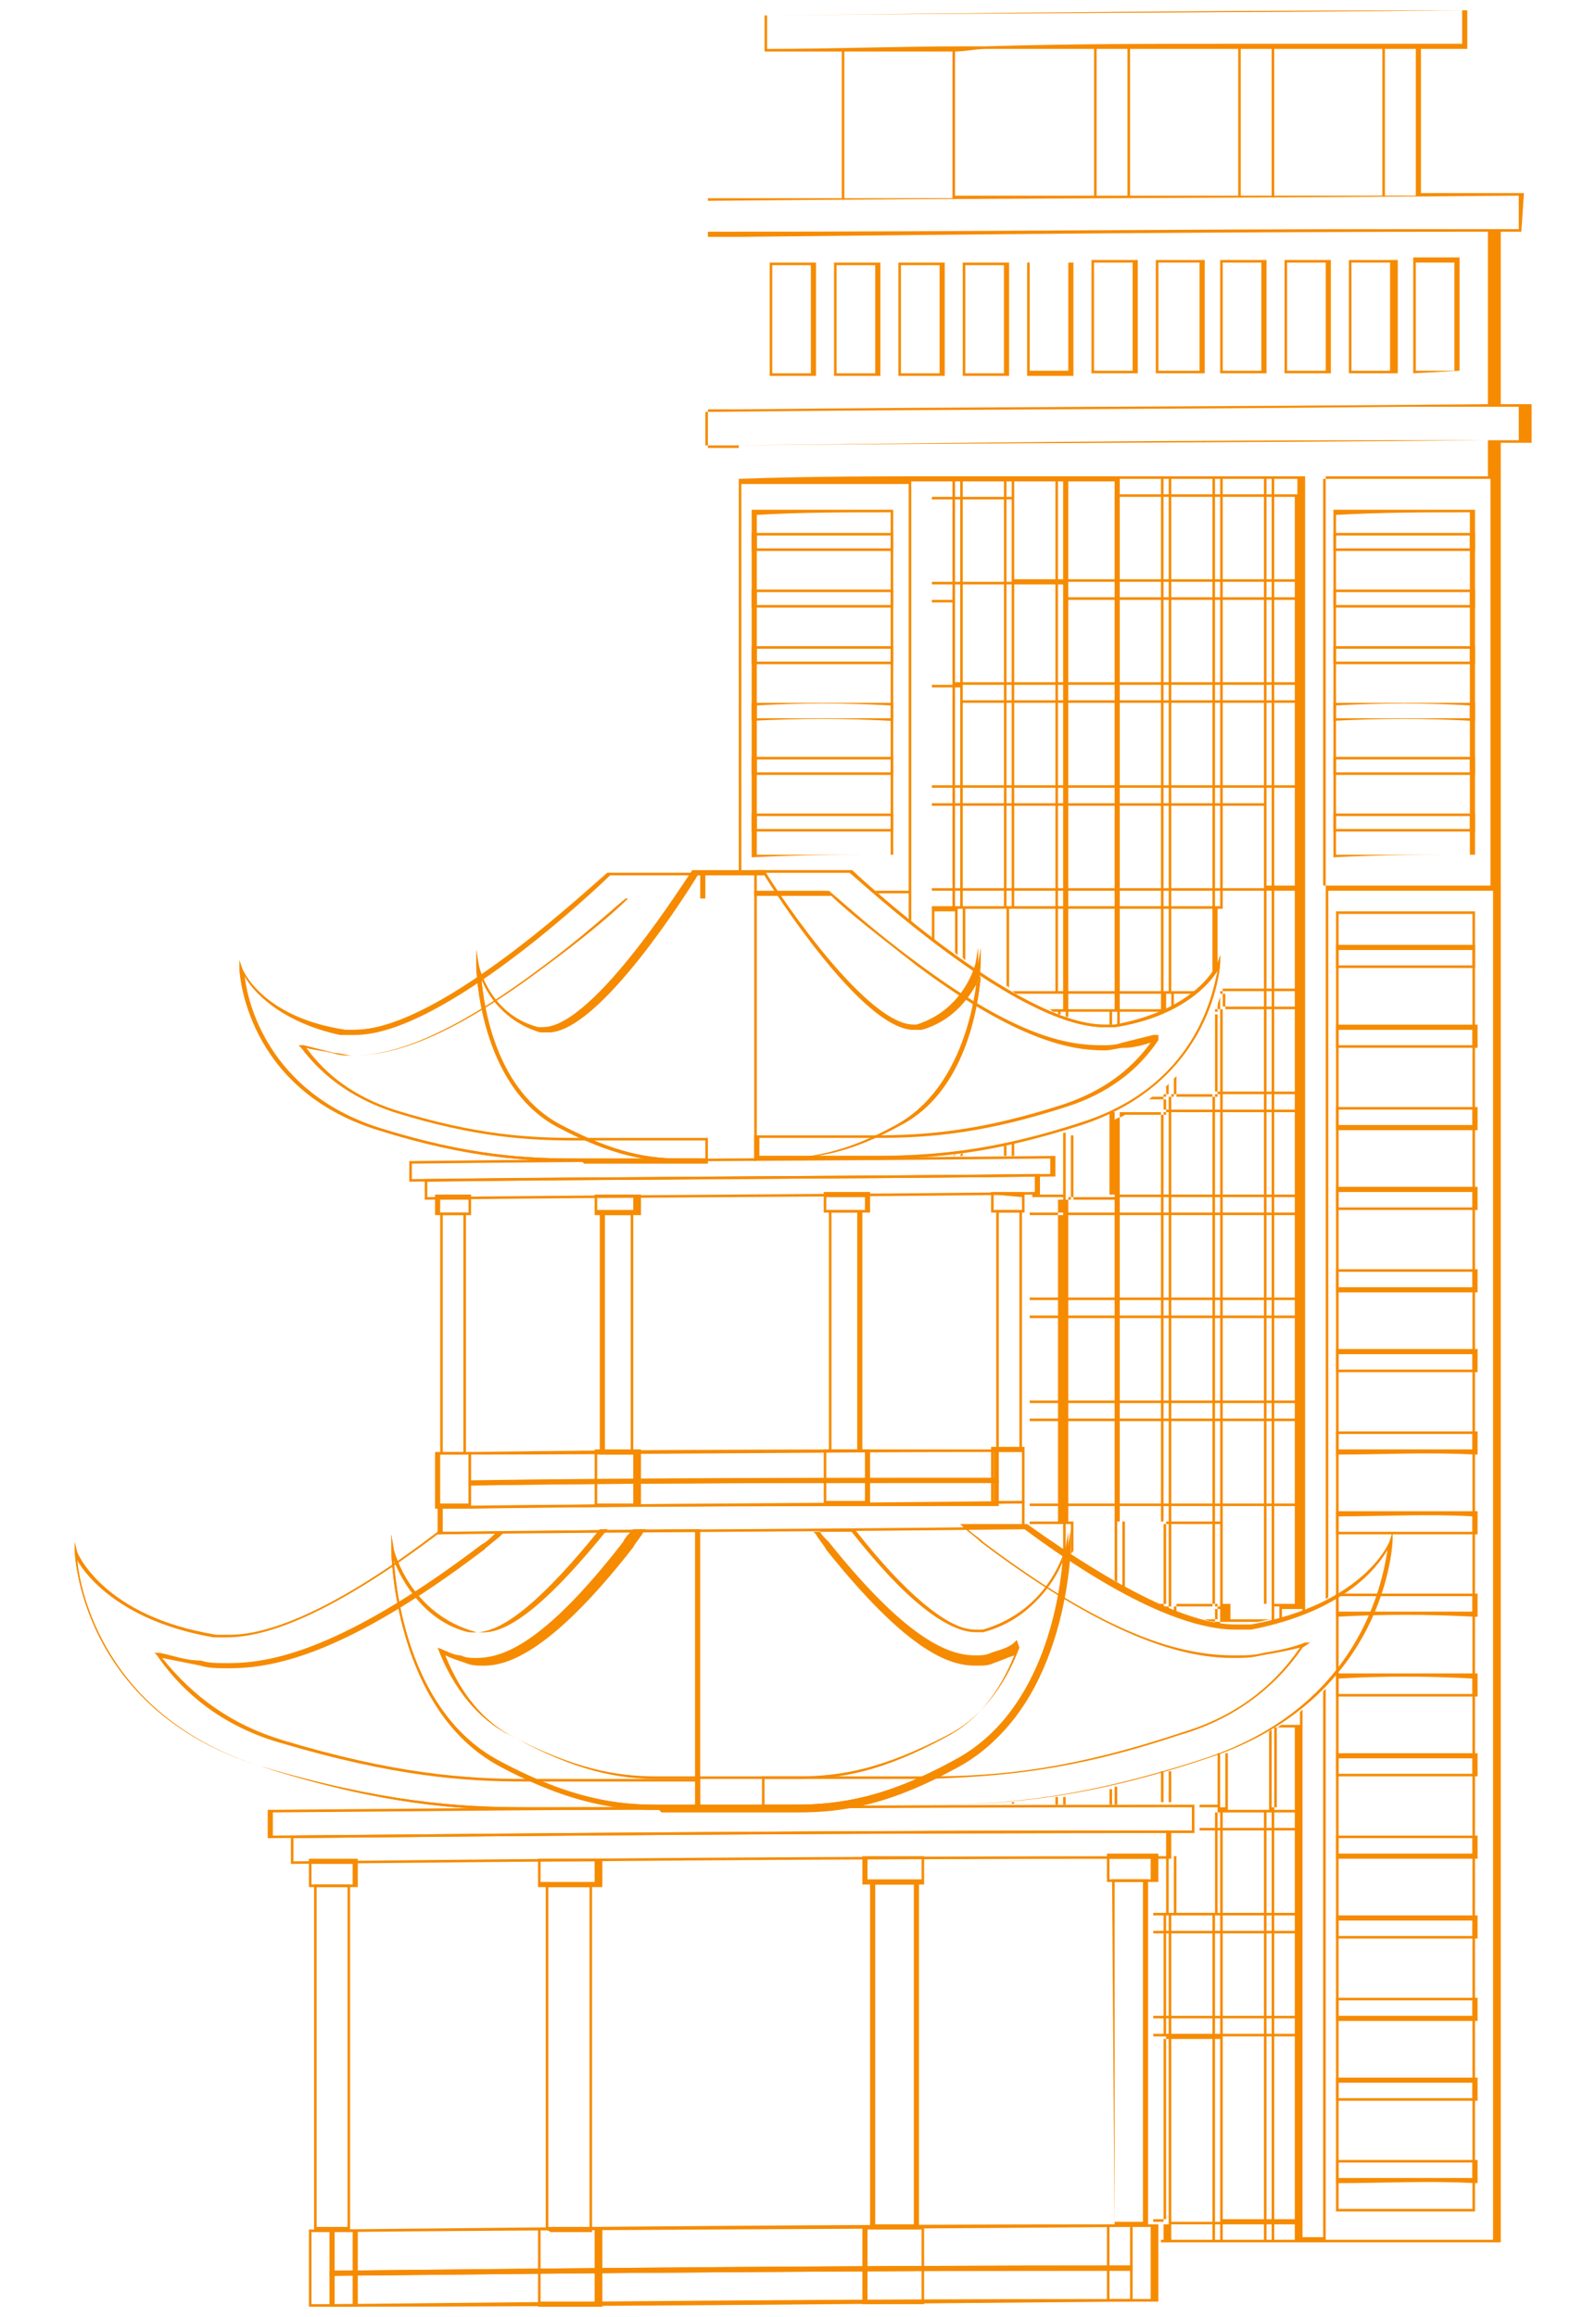<?xml version="1.0" encoding="utf-8"?>
<!-- Generator: Adobe Illustrator 25.3.1, SVG Export Plug-In . SVG Version: 6.00 Build 0)  -->
<svg version="1.1" id="图层_1" xmlns="http://www.w3.org/2000/svg" xmlns:xlink="http://www.w3.org/1999/xlink" x="0px" y="0px"
	 viewBox="0 0 62 90" style="enable-background:new 0 0 62 90;" xml:space="preserve">
<style type="text/css">
	.st0{fill:#F68B00;}
</style>
<g>
	<path class="st0" d="M51.9,85.9V35.4l5.4,0v50.5l-0.1,0C55.5,85.9,53.7,85.9,51.9,85.9L51.9,85.9z M52,35.5v50.3c1.7,0,3.4,0,5.2,0
		V35.5L52,35.5z"/>
	<path class="st0" d="M51.9,37.6v-0.9l5.4,0v0.9l-0.1,0C55.5,37.6,53.7,37.6,51.9,37.6L51.9,37.6z M52,36.9v0.6c1.7,0,3.4,0,5.2,0
		v-0.6L52,36.9z"/>
	<path class="st0" d="M51.9,40.7v-0.9l0.1,0c1.8,0,3.5,0,5.3,0l0.1,0v0.9l-0.1,0C55.5,40.7,53.7,40.7,51.9,40.7L51.9,40.7z M52,40
		v0.6c1.7,0,3.4,0,5.2,0V40C55.5,40,53.7,40,52,40z"/>
	<path class="st0" d="M51.9,43.9V43l0.1,0c1.8,0,3.5,0,5.3,0l0.1,0v0.9l-0.1,0C55.5,43.9,53.7,43.9,51.9,43.9L51.9,43.9z M52,43.1
		v0.6c1.7,0,3.4,0,5.2,0v-0.6C55.5,43.1,53.7,43.1,52,43.1z"/>
	<path class="st0" d="M51.9,47v-0.9l0.1,0c1.8,0,3.5,0,5.3,0l0.1,0V47l-0.1,0C55.5,47,53.7,47,51.9,47L51.9,47z M52,46.3v0.6
		c1.7,0,3.4,0,5.2,0v-0.6C55.5,46.3,53.7,46.3,52,46.3z"/>
	<path class="st0" d="M51.9,50.2v-0.9l0.1,0c1.8,0,3.5,0,5.3,0l0.1,0v0.9l-0.1,0C55.5,50.2,53.7,50.2,51.9,50.2L51.9,50.2z M52,49.4
		v0.6c1.7,0,3.4,0,5.2,0v-0.6C55.5,49.4,53.7,49.4,52,49.4z"/>
	<path class="st0" d="M51.9,53.3v-0.9l0.1,0c1.8,0,3.5,0,5.3,0l0.1,0v0.9l-0.1,0C55.5,53.3,53.7,53.3,51.9,53.3L51.9,53.3z M52,52.6
		v0.6c1.7,0,3.4,0,5.2,0v-0.6C55.5,52.6,53.7,52.6,52,52.6z"/>
	<path class="st0" d="M51.9,56.5v-0.9l0.1,0c1.8,0,3.5,0,5.3,0l0.1,0v0.9l-0.1,0C55.5,56.4,53.7,56.5,51.9,56.5L51.9,56.5z M52,55.7
		v0.6c1.7,0,3.4,0,5.2,0v-0.6C55.5,55.7,53.7,55.7,52,55.7z"/>
	<path class="st0" d="M51.9,59.6v-0.9l0.1,0c1.8,0,3.5,0,5.3,0l0.1,0v0.9l-0.1,0C55.5,59.6,53.7,59.6,51.9,59.6L51.9,59.6z M52,58.9
		v0.6c1.7,0,3.4,0,5.2,0v-0.6C55.5,58.8,53.7,58.9,52,58.9z"/>
	<path class="st0" d="M51.9,62.8v-0.9l0.1,0c1.8,0,3.5,0,5.3,0l0.1,0v0.9l-0.1,0C55.5,62.7,53.7,62.7,51.9,62.8L51.9,62.8z M52,62
		v0.6c1.7,0,3.4,0,5.2,0V62C55.5,62,53.7,62,52,62z"/>
	<path class="st0" d="M51.9,65.9V65l0.1,0c1.8,0,3.5,0,5.3,0l0.1,0v0.9l-0.1,0C55.5,65.9,53.7,65.9,51.9,65.9L51.9,65.9z M52,65.2
		v0.6c1.7,0,3.4,0,5.2,0v-0.6C55.5,65.1,53.7,65.1,52,65.2z"/>
	<path class="st0" d="M51.9,69v-0.9l0.1,0c1.8,0,3.5,0,5.3,0l0.1,0V69l-0.1,0C55.5,69,53.7,69,51.9,69L51.9,69z M52,68.3v0.6
		c1.7,0,3.4,0,5.2,0v-0.6C55.5,68.3,53.7,68.3,52,68.3z"/>
	<path class="st0" d="M51.9,72.2v-0.9l0.1,0c1.8,0,3.5,0,5.3,0l0.1,0v0.9l-0.1,0C55.5,72.2,53.7,72.2,51.9,72.2L51.9,72.2z M52,71.4
		v0.6c1.7,0,3.4,0,5.2,0v-0.6C55.5,71.4,53.7,71.4,52,71.4z"/>
	<path class="st0" d="M51.9,75.3v-0.9l0.1,0c1.8,0,3.5,0,5.3,0l0.1,0v0.9l-0.1,0C55.5,75.3,53.7,75.3,51.9,75.3L51.9,75.3z M52,74.6
		v0.6c1.7,0,3.4,0,5.2,0v-0.6C55.5,74.6,53.7,74.6,52,74.6z"/>
	<path class="st0" d="M51.9,78.5v-0.9l0.1,0c1.8,0,3.5,0,5.3,0l0.1,0v0.9l-0.1,0C55.5,78.5,53.7,78.5,51.9,78.5L51.9,78.5z M52,77.7
		v0.6c1.7,0,3.4,0,5.2,0v-0.6C55.5,77.7,53.7,77.7,52,77.7z"/>
	<path class="st0" d="M51.9,81.6v-0.9l0.1,0c1.8,0,3.5,0,5.3,0l0.1,0v0.9l-0.1,0C55.5,81.6,53.7,81.6,51.9,81.6L51.9,81.6z M52,80.9
		v0.6c1.7,0,3.4,0,5.2,0v-0.6C55.5,80.9,53.7,80.9,52,80.9z"/>
	<path class="st0" d="M51.9,84.8v-0.9l0.1,0c1.8,0,3.5,0,5.3,0l0.1,0v0.9l-0.1,0C55.5,84.7,53.7,84.8,51.9,84.8L51.9,84.8z M52,84
		v0.6c1.7,0,3.4,0,5.2,0V84C55.5,84,53.7,84,52,84z"/>
	<path class="st0" d="M29.2,33.3V19.8l0.1,0c1.8,0,3.5,0,5.3,0l0.1,0v13.4l-0.1,0C32.8,33.2,31.1,33.2,29.2,33.3L29.2,33.3z
		 M29.4,20v13.2c1.7,0,3.4,0,5.2,0V19.9C32.8,19.9,31.1,19.9,29.4,20z"/>
	<path class="st0" d="M29.2,32.3v-0.7l0.1,0c1.8,0,3.5,0,5.3,0l0.1,0v0.7l-0.1,0C32.8,32.3,31.1,32.3,29.2,32.3L29.2,32.3z
		 M29.4,31.7v0.5c1.7,0,3.4,0,5.2,0v-0.5C32.8,31.7,31.1,31.7,29.4,31.7z"/>
	<path class="st0" d="M29.2,30.1v-0.7l0.1,0c1.8,0,3.5,0,5.3,0l0.1,0v0.7l-0.1,0C32.8,30.1,31.1,30.1,29.2,30.1L29.2,30.1z
		 M29.4,29.5V30c1.7,0,3.4,0,5.2,0v-0.5C32.8,29.5,31.1,29.5,29.4,29.5z"/>
	<path class="st0" d="M29.2,28v-0.7l0.1,0c1.8,0,3.5,0,5.3,0l0.1,0v0.7l-0.1,0C32.8,27.9,31.1,27.9,29.2,28L29.2,28z M29.4,27.4v0.5
		c1.7,0,3.4,0,5.2,0v-0.5C32.8,27.3,31.1,27.3,29.4,27.4z"/>
	<path class="st0" d="M29.2,25.8v-0.7l0.1,0c1.8,0,3.5,0,5.3,0l0.1,0v0.7l-0.1,0C32.8,25.8,31.1,25.8,29.2,25.8L29.2,25.8z
		 M29.4,25.2v0.5c1.7,0,3.4,0,5.2,0v-0.5C32.8,25.2,31.1,25.2,29.4,25.2z"/>
	<path class="st0" d="M29.2,23.6v-0.7l0.1,0c1.8,0,3.5,0,5.3,0l0.1,0v0.7l-0.1,0C32.8,23.6,31.1,23.6,29.2,23.6L29.2,23.6z M29.4,23
		v0.5c1.7,0,3.4,0,5.2,0V23C32.8,23,31.1,23,29.4,23z"/>
	<path class="st0" d="M29.2,21.4v-0.7l0.1,0c1.8,0,3.5,0,5.3,0l0.1,0v0.7l-0.1,0C32.8,21.4,31.1,21.4,29.2,21.4L29.2,21.4z
		 M29.4,20.8v0.5c1.7,0,3.4,0,5.2,0v-0.5C32.8,20.8,31.1,20.8,29.4,20.8z"/>
	<path class="st0" d="M51.8,33.3V19.8l0.1,0c1.8,0,3.5,0,5.3,0l0.1,0v13.4l-0.1,0C55.4,33.2,53.6,33.2,51.8,33.3L51.8,33.3z
		 M51.9,20v13.2c1.7,0,3.4,0,5.2,0V19.9C55.4,19.9,53.7,19.9,51.9,20z"/>
	<path class="st0" d="M51.8,32.3v-0.7l0.1,0c1.8,0,3.5,0,5.3,0l0.1,0v0.7l-0.1,0C55.4,32.3,53.6,32.3,51.8,32.3L51.8,32.3z
		 M51.9,31.7v0.5c1.7,0,3.4,0,5.2,0v-0.5C55.4,31.7,53.7,31.7,51.9,31.7z"/>
	<path class="st0" d="M51.8,30.1v-0.7l0.1,0c1.8,0,3.5,0,5.3,0l0.1,0v0.7l-0.1,0C55.4,30.1,53.6,30.1,51.8,30.1L51.8,30.1z
		 M51.9,29.5V30c1.7,0,3.4,0,5.2,0v-0.5C55.4,29.5,53.7,29.5,51.9,29.5z"/>
	<path class="st0" d="M51.8,28v-0.7l0.1,0c1.8,0,3.5,0,5.3,0l0.1,0v0.7l-0.1,0C55.4,27.9,53.6,27.9,51.8,28L51.8,28z M51.9,27.4v0.5
		c1.7,0,3.4,0,5.2,0v-0.5C55.4,27.3,53.7,27.3,51.9,27.4z"/>
	<path class="st0" d="M51.8,25.8v-0.7l0.1,0c1.8,0,3.5,0,5.3,0l0.1,0v0.7l-0.1,0C55.4,25.8,53.6,25.8,51.8,25.8L51.8,25.8z
		 M51.9,25.2v0.5c1.7,0,3.4,0,5.2,0v-0.5C55.4,25.2,53.7,25.2,51.9,25.2z"/>
	<path class="st0" d="M51.8,23.6v-0.7l0.1,0c1.8,0,3.5,0,5.3,0l0.1,0v0.7l-0.1,0C55.4,23.6,53.6,23.6,51.8,23.6L51.8,23.6z M51.9,23
		v0.5c1.7,0,3.4,0,5.2,0V23C55.4,23,53.7,23,51.9,23z"/>
	<path class="st0" d="M51.8,21.4v-0.7l0.1,0c1.8,0,3.5,0,5.3,0l0.1,0v0.7l-0.1,0C55.4,21.4,53.6,21.4,51.8,21.4L51.8,21.4z
		 M51.9,20.8v0.5c1.7,0,3.4,0,5.2,0v-0.5C55.4,20.8,53.7,20.8,51.9,20.8z"/>
	<path class="st0" d="M42.4,14.5v-4.4l1.8,0v4.4L42.4,14.5z M42.5,10.2v4.2l1.5,0v-4.2L42.5,10.2z"/>
	<path class="st0" d="M44.9,14.5v-4.4l0.9,0c0.3,0,0.6,0,0.9,0l0.1,0v4.4l-0.1,0c-0.3,0-0.6,0-0.9,0L44.9,14.5z M45,10.2v4.2l0.8,0
		c0.3,0,0.5,0,0.8,0v-4.2c-0.3,0-0.5,0-0.8,0L45,10.2z"/>
	<path class="st0" d="M47.4,14.5v-4.4l1.8,0v4.4L47.4,14.5z M47.5,10.2v4.2l1.5,0v-4.2L47.5,10.2z"/>
	<path class="st0" d="M49.9,14.5v-4.4l1.8,0v4.4L49.9,14.5z M50,10.2v4.2l1.5,0v-4.2L50,10.2z"/>
	<path class="st0" d="M52.4,14.5v-4.4l0.4,0c0.5,0,0.9,0,1.4,0l0.1,0v4.4l-0.1,0c-0.5,0-0.9,0-1.4,0L52.4,14.5z M52.5,10.2v4.2
		l0.2,0c0.4,0,0.9,0,1.3,0v-4.2c-0.4,0-0.9,0-1.3,0L52.5,10.2z"/>
	<path class="st0" d="M54.9,14.5V10l1.8,0v4.4L54.9,14.5z M55,10.2v4.2l1.5,0v-4.2L55,10.2z"/>
	<path class="st0" d="M29.9,14.6v-4.4l1.8,0v4.4L29.9,14.6z M30,10.3v4.2l1.5,0v-4.2L30,10.3z"/>
	<path class="st0" d="M32.4,14.6v-4.4l1.8,0v4.4L32.4,14.6z M32.5,10.3v4.2l1.5,0v-4.2L32.5,10.3z"/>
	<path class="st0" d="M34.9,14.6v-4.4l1.8,0v4.4L34.9,14.6z M35,10.3v4.2l1.5,0v-4.2L35,10.3z"/>
	<path class="st0" d="M37.4,14.6v-4.4l1.8,0v4.4L37.4,14.6z M37.5,10.3v4.2l1.5,0v-4.2L37.5,10.3z"/>
	<path class="st0" d="M39.9,14.6v-4.4l1.8,0v4.4L39.9,14.6z M40,10.2v4.2l1.5,0v-4.2L40,10.2z"/>
	<g>
		<path class="st0" d="M29.3,45.1V33.8l3.8,0l0,0c0.1,0.1,6.4,6,9.8,6c0.1,0,0.3,0,0.4,0c3.3-0.6,4-2.4,4-2.4l0.1-0.3l0,0.3
			c0,0-0.2,4.6-5.4,6.3c-3.8,1.2-6.3,1.3-8.2,1.3c-0.4,0-0.9,0-1.3,0c-0.6,0-1.1,0-1.7,0C30.3,45,29.8,45,29.3,45.1L29.3,45.1z
			 M29.4,33.9v11c0.5,0,0.9,0,1.4,0c0.6,0,1.2,0,1.7,0c0.4,0,0.9,0,1.3,0c2.5,0,4.8-0.2,8.2-1.3c4.4-1.4,5.1-4.9,5.3-5.9
			c-0.3,0.5-1.4,1.8-4,2.2c-0.1,0-0.3,0-0.4,0c-3.4,0-9.4-5.6-9.8-6L29.4,33.9z"/>
		<path class="st0" d="M29.3,45.1v-1l0.1,0c0.5,0,1,0,1.4,0c0.5,0,1,0,1.5,0l0.2,0c0.5,0,0.9,0,1.3,0l0.2,0c2.1,0,4.2-0.2,7.3-1.2
			c1.5-0.5,2.6-1.3,3.4-2.4c-0.3,0.1-0.7,0.2-1,0.2c-0.3,0-0.5,0.1-0.8,0.1h0c-1.2,0-3.3-0.3-7.3-3.3c-1.4-1.1-2.7-2.1-3.3-2.7
			c-1,0-2,0-2.9,0l-0.1,0v-1l3.8,0l0,0c0.1,0.1,6.4,6,9.8,6c0.2,0,0.3,0,0.4,0c3.3-0.6,4-2.4,4-2.4l0.1-0.3l0,0.3
			c0,0-0.2,4.6-5.4,6.3c-3.4,1.1-5.6,1.3-8,1.3c-0.5,0-1,0-1.6,0c-0.6,0-1.1,0-1.8,0C30.3,45,29.8,45,29.3,45.1L29.3,45.1z
			 M31.1,44.9c0.5,0,0.9,0,1.4,0c0.5,0,1,0,1.6,0c2.3,0,4.6-0.2,7.9-1.3c4.4-1.4,5.1-4.9,5.3-5.9c-0.3,0.5-1.4,1.8-4,2.2
			c-0.1,0-0.3,0-0.4,0c-3.4,0-9.4-5.6-9.9-6l-3.7,0v0.7c1,0,1.9,0,2.9,0l0,0l0,0c0.6,0.5,1.8,1.6,3.3,2.7c4,3,6,3.3,7.3,3.3h0
			c0.3,0,0.5,0,0.8-0.1c0.4-0.1,0.8-0.2,1.2-0.3l0.2,0L45,40.4c-0.8,1.2-2,2.1-3.6,2.6c-3.1,1-5.2,1.2-7.3,1.2l-0.2,0
			c-0.4,0-0.8,0-1.3,0l-0.2,0c-0.5,0-1,0-1.5,0c-0.4,0-0.9,0-1.4,0v0.7c0.5,0,0.9,0,1.4,0C30.9,44.9,31,44.9,31.1,44.9z"/>
		<path class="st0" d="M47.4,37.4C47.4,37.4,47.4,37.4,47.4,37.4C47.4,37.4,47.4,37.4,47.4,37.4z"/>
		<path class="st0" d="M29.6,70.2V69l0.1,0c0.8,0,1.3,0,1.9,0c0.9,0,1.7,0,2.4,0l0.3,0c0.6,0,1.2,0,1.8,0c2.8,0,5.6-0.3,9.8-1.7
			c2-0.6,3.5-1.7,4.6-3.3c-0.4,0.1-0.9,0.2-1.5,0.3c-0.4,0.1-0.7,0.1-1.1,0.1h0c-1.6,0-4.5-0.5-9.8-4.5c-0.2-0.2-0.5-0.4-0.7-0.6
			l-0.1-0.1l2.6,0l0,0c3.5,2.5,6.3,3.9,8.1,3.9h0c0.2,0,0.4,0,0.6,0c4.4-0.8,5.4-3.2,5.4-3.3l0.1-0.3l0,0.3c0,0.1-0.2,6.2-7.2,8.5
			c-4.5,1.5-7.6,1.8-10.7,1.8c-0.7,0-1.4,0-2.2,0c-0.7,0-1.5,0-2.3,0C30.9,70.2,30.2,70.2,29.6,70.2L29.6,70.2z M29.7,69.1v1
			c0.6,0,1.2,0,1.9,0c0.8,0,1.6,0,2.3,0c0.7,0,1.4,0,2.2,0c3.1,0,6.1-0.3,10.7-1.8c6-2,6.9-6.8,7.1-8.1c-0.4,0.7-1.7,2.4-5.3,3.1
			c-0.2,0-0.4,0-0.6,0h0c-1.9,0-4.7-1.3-8.2-3.9l-2.2,0c0.2,0.2,0.4,0.3,0.6,0.5c5.3,4,8.1,4.4,9.8,4.4h0c0.4,0,0.7,0,1.1-0.1
			c0.6-0.1,1.1-0.2,1.6-0.4l0.2,0L50.6,64c-1.1,1.6-2.7,2.8-4.8,3.4c-4.2,1.4-6.9,1.6-9.8,1.7c-0.6,0-1.2,0-1.8,0l-0.3,0
			c-0.7,0-1.5,0-2.4,0C31,69.1,30.4,69.1,29.7,69.1z"/>
		<path class="st0" d="M18.2,57.7v-1.3l0.1,0c6.8-0.1,13.6-0.1,20.4-0.1l0.1,0v1.3l-0.1,0C31.9,57.6,25,57.6,18.2,57.7L18.2,57.7z
			 M18.3,56.5v1c6.8-0.1,13.6-0.1,20.3-0.1v-1C31.8,56.4,25,56.5,18.3,56.5z"/>
		<path class="st0" d="M18.2,58.6v-1l0.1,0c6.8-0.1,13.6-0.1,20.4-0.1l0.1,0v1l-0.1,0C31.8,58.5,25,58.5,18.2,58.6L18.2,58.6z
			 M18.3,57.7v0.8c6.8-0.1,13.6-0.1,20.3-0.1v-0.8C31.8,57.6,25,57.6,18.3,57.7z"/>
		<path class="st0" d="M38.7,56.4V47l1,0v9.4L38.7,56.4z M38.8,47.1v9.2l0.8,0v-9.2L38.8,47.1z"/>
		<path class="st0" d="M38.5,47.1v-0.8l1.3,0v0.8L38.5,47.1z M38.6,46.4V47l1.1,0v-0.5L38.6,46.4z"/>
		<path class="st0" d="M38.5,58.4v-2.2l1.3,0v2.2L38.5,58.4z M38.6,56.4v1.9l1.1,0v-1.9L38.6,56.4z"/>
		<path class="st0" d="M17.1,56.5v-9.4l1,0v9.4L17.1,56.5z M17.2,47.2v9.2l0.8,0v-9.2L17.2,47.2z"/>
		<path class="st0" d="M16.9,47.2v-0.8l0.1,0c0.4,0,0.8,0,1.2,0l0.1,0v0.8l-0.1,0C17.8,47.2,17.4,47.2,16.9,47.2L16.9,47.2z
			 M17.1,46.6v0.5c0.4,0,0.7,0,1.1,0v-0.5C17.8,46.6,17.4,46.6,17.1,46.6z"/>
		<path class="st0" d="M16.9,58.6v-2.2l0.1,0c0.4,0,0.8,0,1.2,0l0.1,0l0,0.1v2.1l-0.1,0C17.8,58.6,17.4,58.6,16.9,58.6L16.9,58.6z
			 M17.1,56.5v1.9c0.4,0,0.7,0,1.1,0v-1.9C17.8,56.5,17.4,56.5,17.1,56.5z"/>
		<path class="st0" d="M32.2,56.4V47l1.3,0v9.4L32.2,56.4z M32.3,47.1v9.2l1,0v-9.2L32.3,47.1z"/>
		<path class="st0" d="M32,47.1v-0.8l0.1,0c0.3,0,0.5,0,0.8,0c0.3,0,0.5,0,0.8,0l0.1,0v0.8l-0.1,0c-0.3,0-0.5,0-0.8,0
			C32.6,47.1,32.3,47.1,32,47.1L32,47.1z M32.1,46.5V47c0.3,0,0.5,0,0.8,0c0.2,0,0.5,0,0.7,0v-0.5c-0.2,0-0.5,0-0.7,0
			C32.6,46.5,32.3,46.5,32.1,46.5z"/>
		<path class="st0" d="M32,58.5v-2.2l0.1,0c0.3,0,0.5,0,0.8,0c0.3,0,0.5,0,0.8,0l0.1,0v2.2l-0.1,0c-0.3,0-0.5,0-0.8,0
			C32.6,58.5,32.3,58.5,32,58.5L32,58.5z M32.1,56.4v1.9c0.3,0,0.5,0,0.8,0c0.2,0,0.5,0,0.7,0v-1.9c-0.2,0-0.5,0-0.7,0
			C32.6,56.4,32.3,56.4,32.1,56.4z"/>
		<path class="st0" d="M23.3,56.5v-9.4l0.3,0c0.3,0,0.6,0,0.9,0l0.1,0v9.4l-0.1,0c-0.3,0-0.6,0-0.9,0L23.3,56.5z M23.5,47.2v9.2
			l0.2,0c0.3,0,0.5,0,0.8,0v-9.2c-0.3,0-0.5,0-0.8,0L23.5,47.2z"/>
		<path class="st0" d="M23.1,47.2v-0.8l0.1,0c0.3,0,0.5,0,0.8,0c0.3,0,0.5,0,0.8,0l0.1,0v0.8l-0.1,0c-0.3,0-0.5,0-0.8,0
			C23.7,47.2,23.4,47.2,23.1,47.2L23.1,47.2z M23.2,46.5v0.5c0.2,0,0.5,0,0.7,0c0.2,0,0.5,0,0.7,0v-0.5c-0.2,0-0.5,0-0.7,0
			C23.7,46.5,23.5,46.5,23.2,46.5z"/>
		<path class="st0" d="M23.1,58.5v-2.2l0.1,0c0.3,0,0.5,0,0.8,0c0.3,0,0.5,0,0.8,0l0.1,0v2.2l-0.1,0c-0.3,0-0.5,0-0.8,0
			C23.7,58.5,23.5,58.5,23.1,58.5L23.1,58.5z M23.2,56.5v1.9c0.2,0,0.5,0,0.7,0c0.2,0,0.5,0,0.7,0v-1.9c-0.2,0-0.5,0-0.7,0
			C23.7,56.5,23.5,56.5,23.2,56.5z"/>
		<path class="st0" d="M16.5,46.6v-0.8l0.1,0c8-0.1,15.9-0.1,23.7-0.2l0.1,0v0.8l-0.1,0C32.5,46.5,24.5,46.5,16.5,46.6L16.5,46.6z
			 M16.6,45.9v0.6c7.9-0.1,15.9-0.1,23.6-0.2v-0.6C32.5,45.8,24.5,45.8,16.6,45.9z"/>
		<path class="st0" d="M15.9,45.9v-0.8l0.1,0c7.9-0.1,16-0.1,24.9-0.2l0.1,0v0.8l-0.1,0C32,45.8,23.8,45.8,15.9,45.9L15.9,45.9z
			 M16,45.2v0.6c7.8-0.1,16-0.1,24.8-0.2V45C32,45.1,23.8,45.1,16,45.2z"/>
		<path class="st0" d="M22.4,45.1c-1.9,0-4.2-0.1-7.7-1.2c-5.2-1.6-5.4-6.2-5.4-6.3l0-0.3l0.1,0.3c0,0,0.7,1.9,4,2.4
			c0.1,0,0.2,0,0.4,0c3.4,0,9.8-6.1,9.8-6.1l0,0l3.8,0v11.2l-0.3,0c-0.4,0-0.8,0-1.2,0c-0.6,0-1.2,0-1.7,0
			C23.7,45.1,23.1,45.1,22.4,45.1z M9.5,37.9c0.1,1,0.9,4.5,5.2,5.9c3.5,1.1,5.8,1.2,7.7,1.2c0.6,0,1.2,0,1.9,0c0.6,0,1.1,0,1.7,0
			c0.4,0,0.8,0,1.2,0l0.2,0V34l-3.7,0c-0.4,0.4-6.5,6.2-9.9,6.2c0,0,0,0,0,0c-0.1,0-0.3,0-0.4,0C10.9,39.7,9.8,38.5,9.5,37.9z"/>
		<path class="st0" d="M22.4,45.1c-1.9,0-4.2-0.1-7.7-1.2c-5.2-1.6-5.4-6.2-5.4-6.3l0-0.3l0.1,0.3c0,0,0.7,1.9,4,2.4
			c0.1,0,0.3,0,0.4,0c3.4,0,9.7-6.1,9.8-6.1l0,0l3.8,0v1l-0.1,0c-0.9,0-1.7,0-2.6,0l-0.3,0c-0.6,0.6-1.8,1.6-3.3,2.7
			c-4,3-6.1,3.4-7.4,3.4l0,0c-0.3,0-0.5,0-0.8-0.1c-0.4-0.1-0.7-0.1-1-0.2c0.8,1.1,1.9,1.9,3.4,2.4c3.2,1,5.3,1.1,7.1,1.1l0.2,0
			c0.5,0,1,0,1.5,0l0.2,0c0.5,0,1.1,0,1.7,0c0.4,0,0.8,0,1.2,0l0.3,0v1l-0.3,0c-0.4,0-0.8,0-1.2,0c-0.6,0-1.2,0-1.7,0
			c-0.5,0-1.1,0-1.6,0C22.6,45.1,22.5,45.1,22.4,45.1z M9.5,37.9c0.1,1,0.9,4.5,5.2,5.9c3.5,1.1,5.7,1.2,7.7,1.2c0.1,0,0.2,0,0.3,0
			c0.5,0,1,0,1.6,0c0.6,0,1.1,0,1.7,0c0.4,0,0.8,0,1.2,0l0.2,0v-0.7l-0.2,0c-0.4,0-0.8,0-1.2,0c-0.6,0-1.2,0-1.7,0l-0.2,0
			c-0.5,0-1,0-1.5,0l-0.2,0c-1.8,0-3.9-0.1-7.1-1.1c-1.5-0.5-2.7-1.3-3.6-2.5l-0.1-0.1l0.2,0c0.4,0.1,0.8,0.2,1.2,0.3
			c0.2,0,0.5,0.1,0.7,0.1l0,0c1.2,0,3.3-0.4,7.3-3.4c1.5-1.1,2.7-2.2,3.3-2.7l0,0l0.4,0c0.8,0,1.7,0,2.5,0V34l-3.7,0
			c-0.4,0.4-6.5,6.1-9.9,6.2c-0.2,0-0.3,0-0.4,0C10.9,39.7,9.8,38.5,9.5,37.9z"/>
		<path class="st0" d="M9.4,37.6C9.4,37.6,9.4,37.6,9.4,37.6C9.4,37.6,9.4,37.6,9.4,37.6z"/>
		<path class="st0" d="M26.3,45.1c-1.2,0-2.5-0.2-4.6-1.3c-3.1-1.6-3.2-6.2-3.2-6.3l0-0.6l0.1,0.6c0,0,0.4,1.9,2.3,2.4
			c0.1,0,0.1,0,0.2,0c2,0,5.7-6,5.8-6.1l0,0l0,0c0.5,0,0.9,0,1.4,0c0.2,0,0.5,0,0.7,0l0.7,0l0,0c0,0.1,3.8,6,5.7,6
			c0.1,0,0.2,0,0.2,0c1.9-0.6,2.3-2.4,2.3-2.4l0.1-0.6l0,0.6c0,0-0.1,4.6-3.2,6.3c-2,1.1-3.4,1.3-4.8,1.3c-0.3,0-0.6,0-0.9,0
			c-0.3,0-0.6,0-0.9,0l-0.1,0c-0.4,0-0.7,0-1,0C27,45.1,26.7,45.1,26.3,45.1z M18.7,38c0.1,1.2,0.6,4.4,3.1,5.7
			c2.1,1.1,3.4,1.3,4.6,1.3c0.3,0,0.7,0,1,0c0.3,0,0.7,0,1,0l0.1,0c0.3,0,0.6,0,0.9,0c0.3,0,0.6,0,0.8,0c1.4,0,2.8-0.2,4.8-1.3
			c2.5-1.3,3-4.6,3.1-5.8c-0.3,0.6-0.9,1.7-2.3,2.1c-0.1,0-0.2,0-0.3,0c-2,0-5.5-5.5-5.8-6l-0.6,0c-0.2,0-0.5,0-0.7,0
			c-0.4,0-0.9,0-1.3,0c-0.3,0.5-3.8,6.1-5.8,6.1h0c-0.1,0-0.2,0-0.3,0C19.6,39.7,18.9,38.6,18.7,38z"/>
		<path class="st0" d="M26.3,45.1c-1.2,0-2.5-0.2-4.6-1.3c-3.1-1.6-3.2-6.2-3.2-6.3l0-0.6l0.1,0.6c0,0,0.4,1.9,2.3,2.4
			c0.1,0,0.1,0,0.2,0c2,0,5.7-6,5.8-6.1l0,0l0,0c0.5,0,0.9,0,1.4,0c0.2,0,0.5,0,0.7,0l0.7,0l0,0c0,0.1,3.8,6,5.8,6
			c0.1,0,0.2,0,0.2,0c1.9-0.6,2.3-2.4,2.3-2.4l0.1-0.6l0,0.6c0,0-0.1,4.6-3.2,6.3c-2,1.1-3.3,1.3-4.7,1.3l-0.1,0c-0.3,0-0.6,0-0.9,0
			c-0.3,0-0.6,0-0.9,0l-0.1,0c-0.4,0-0.7,0-1,0C27,45.1,26.7,45.1,26.3,45.1L26.3,45.1z M18.7,38c0.1,1.2,0.6,4.4,3.1,5.7
			c2.1,1.1,3.4,1.3,4.6,1.3l0.1,0c0.3,0,0.6,0,0.9,0c0.3,0,0.7,0,1,0l0.1,0c0.3,0,0.6,0,0.9,0c0.3,0,0.6,0,0.8,0l0.1,0
			c1.4,0,2.7-0.2,4.7-1.3c2.5-1.3,3-4.6,3.1-5.8c-0.3,0.6-0.9,1.7-2.3,2.1c-0.1,0-0.2,0-0.3,0c-2,0-5.5-5.5-5.8-6l-0.6,0
			c-0.2,0-0.5,0-0.7,0c-0.4,0-0.9,0-1.3,0c-0.3,0.5-3.8,6.1-5.8,6.1c-0.1,0-0.2,0-0.3,0C19.6,39.7,18.9,38.6,18.7,38z"/>
		<path class="st0" d="M20.4,70.3c-2.6,0-5.6-0.2-10.3-1.7c-7-2.2-7.2-8.3-7.2-8.4l0-0.3L3,60.3c0,0,1,2.5,5.4,3.2
			c0.2,0,0.3,0,0.5,0c1.9,0,4.6-1.3,8.2-4l0,0l0,0c3.3,0,6.7-0.1,10-0.1l0.1,0v10.8l-0.1,0c-0.6,0-1.2,0-1.8,0c-0.8,0-1.6,0-2.3,0
			C22,70.3,21.2,70.3,20.4,70.3z M3,60.6c0.1,1.2,1.1,6.1,7.1,8c4.7,1.4,7.7,1.6,10.3,1.6c0.8,0,1.6,0,2.5,0c0.7,0,1.5,0,2.3,0
			c0.6,0,1.2,0,1.8,0l0,0V59.5c-3.3,0-6.6,0-10,0.1c-3.6,2.7-6.3,4-8.2,4c-0.2,0-0.4,0-0.5,0C4.8,63,3.4,61.3,3,60.6z"/>
		<path class="st0" d="M20.4,70.3c-2.6,0-5.6-0.2-10.3-1.7c-7-2.2-7.2-8.3-7.2-8.4l0-0.3L3,60.3c0,0,1,2.5,5.4,3.2
			c0.2,0,0.3,0,0.5,0l0,0c1.9,0,4.7-1.4,8.1-4l0,0l0,0c0.8,0,1.6,0,2.4,0l0.2,0l-0.1,0.1c-0.2,0.2-0.5,0.4-0.7,0.6
			c-5.4,4.1-8.2,4.6-9.9,4.6l-0.1,0c-0.3,0-0.7,0-1-0.1c-0.5-0.1-1-0.2-1.5-0.3C7.5,65.9,9,67,11,67.6c4.3,1.3,7.1,1.5,9.4,1.5
			c0.1,0,0.2,0,0.3,0c0.7,0,1.4,0,2.1,0l0.1,0c0.7,0,1.5,0,2.3,0c0.7,0,1.3,0,1.9,0l0.1,0v1.2l-0.1,0c-0.6,0-1.2,0-1.8,0
			c-0.8,0-1.6,0-2.4,0c-0.7,0-1.4,0-2.1,0C20.6,70.3,20.5,70.3,20.4,70.3z M3,60.6c0.1,1.2,1.1,6.1,7.1,8c4.7,1.4,7.7,1.6,10.3,1.6
			c0.1,0,0.2,0,0.4,0c0.7,0,1.4,0,2.1,0c0.8,0,1.6,0,2.4,0c0.6,0,1.2,0,1.8,0l0,0v-1c-0.6,0-1.2,0-1.9,0c-0.8,0-1.6,0-2.3,0l-0.1,0
			c-0.7,0-1.4,0-2.1,0c-0.1,0-0.2,0-0.3,0c-2.4,0-5.1-0.2-9.5-1.5c-2.1-0.6-3.7-1.8-4.8-3.4l-0.1-0.1l0.2,0c0.5,0.1,1,0.3,1.6,0.3
			c0.3,0.1,0.6,0.1,1,0.1l0.1,0c1.6,0,4.4-0.5,9.8-4.6c0.2-0.1,0.4-0.3,0.6-0.5c-0.7,0-1.5,0-2.2,0c-3.5,2.7-6.3,4-8.2,4l0,0
			c-0.2,0-0.3,0-0.5,0C4.8,63,3.4,61.3,3,60.6z"/>
		<path class="st0" d="M25.6,70.3c-1.6,0-3.4-0.2-6.2-1.7c-4.1-2.2-4.2-8.3-4.2-8.4l0-0.6l0.1,0.6c0,0,0.6,2.5,3.2,3.2
			c0.1,0,0.2,0,0.3,0c0,0,0,0,0,0c1.1,0,2.7-1.4,4.8-4l0,0l0,0c2.4,0,4.7,0,7.1,0l2.5,0l0,0c2.2,2.8,4,4.2,5.1,3.9
			c2.6-0.7,3.2-3.2,3.2-3.3l0.1-0.6l0,0.6c0,0.1-0.1,6.2-4.2,8.5c-2.7,1.5-4.5,1.8-6.5,1.8c-0.4,0-0.7,0-1.1,0c-0.4,0-0.8,0-1.2,0
			l-0.2,0c-0.5,0-0.9,0-1.4,0C26.6,70.3,26.1,70.3,25.6,70.3z M15.3,60.6c0.1,1.5,0.7,6,4.1,7.8c2.8,1.5,4.6,1.7,6.1,1.7
			c0.5,0,0.9,0,1.4,0c0.4,0,0.9,0,1.4,0l0.2,0c0.4,0,0.8,0,1.2,0c0.4,0,0.8,0,1.1,0c1.9,0,3.7-0.3,6.4-1.8c3.4-1.9,4-6.4,4.1-7.9
			c-0.3,0.8-1.1,2.3-3.1,2.9c-1.1,0.3-2.9-1-5.2-3.9l-2.5,0c-2.3,0-4.7,0-7,0c-2.1,2.6-3.7,4-4.9,4c0,0,0,0,0,0c-0.1,0-0.2,0-0.3,0
			C16.5,63,15.6,61.4,15.3,60.6z"/>
		<path class="st0" d="M25.6,70.3c-1.6,0-3.4-0.2-6.2-1.7c-4.1-2.2-4.2-8.3-4.2-8.4l0-0.6l0.1,0.6c0,0,0.6,2.5,3.2,3.2
			c0.1,0,0.2,0,0.3,0c1.1,0,2.7-1.4,4.8-4l0,0l0,0c0.2,0,0.5,0,0.7,0c0.2,0,0.5,0,0.7,0l0.1,0l-0.1,0.1c-0.1,0.2-0.3,0.4-0.4,0.6
			c-3.2,4.1-4.9,4.6-5.8,4.6c-0.2,0-0.5,0-0.7-0.1c-0.3-0.1-0.6-0.2-0.8-0.3c0.6,1.5,1.5,2.6,2.7,3.2c2.4,1.3,4,1.6,5.6,1.6l0.1,0
			c0.4,0,0.8,0,1.2,0l0.1,0c0.4,0,0.9,0,1.4,0c0.5,0,1,0,1.4,0l0.3,0c0.3,0,0.6,0,0.8,0l0.1,0c1.7,0,3.3-0.3,5.7-1.6
			c1.2-0.6,2.1-1.7,2.7-3.2c-0.3,0.1-0.5,0.2-0.8,0.3c-0.2,0.1-0.4,0.1-0.7,0.1h0c-1,0-2.6-0.5-5.8-4.5c-0.1-0.2-0.3-0.4-0.4-0.6
			l-0.1-0.1l0.1,0c0.2,0,0.5,0,0.7,0c0.2,0,0.5,0,0.7,0l0,0l0,0c2,2.6,3.7,3.9,4.8,3.9c0.1,0,0.2,0,0.3,0c2.6-0.7,3.2-3.2,3.2-3.3
			l0.1-0.6l0,0.6c0,0.1-0.1,6.2-4.2,8.5c-2.7,1.5-4.5,1.8-6.3,1.8l-0.1,0c-0.4,0-0.8,0-1.1,0c-0.4,0-0.8,0-1.2,0l-0.2,0
			c-0.5,0-0.9,0-1.4,0c-0.4,0-0.8,0-1.3,0L25.6,70.3z M15.3,60.6c0.1,1.5,0.7,6,4.1,7.8c2.8,1.5,4.6,1.7,6.1,1.7l0.1,0
			c0.4,0,0.8,0,1.3,0c0.4,0,0.9,0,1.4,0l0.2,0c0.4,0,0.8,0,1.2,0c0.4,0,0.8,0,1.1,0l0.1,0c1.8,0,3.6-0.3,6.3-1.8
			c3.4-1.9,4-6.4,4.1-7.9c-0.3,0.8-1.1,2.3-3.1,2.9c-0.1,0-0.2,0-0.3,0c-1.1,0-2.8-1.3-4.8-3.9c-0.2,0-0.5,0-0.7,0
			c-0.2,0-0.4,0-0.6,0c0.1,0.2,0.2,0.3,0.4,0.5c3.2,4,4.8,4.4,5.7,4.4c0.2,0,0.4,0,0.6-0.1c0.3-0.1,0.7-0.2,0.9-0.4l0.1-0.1L39.6,64
			c-0.6,1.6-1.6,2.8-2.8,3.4c-2.5,1.3-4.1,1.6-5.8,1.6l-0.1,0c-0.3,0-0.6,0-0.9,0l-0.3,0c-0.4,0-0.9,0-1.4,0c-0.5,0-0.9,0-1.4,0
			l-0.1,0c-0.5,0-0.8,0-1.2,0l-0.1,0c-1.6,0-3.2-0.3-5.7-1.6c-1.2-0.6-2.2-1.8-2.8-3.4l-0.1-0.1l0.1,0.1c0.3,0.1,0.6,0.3,0.9,0.3
			c0.2,0.1,0.4,0.1,0.6,0.1c1,0,2.6-0.5,5.7-4.5c0.1-0.2,0.2-0.3,0.4-0.5c-0.2,0-0.4,0-0.6,0c-0.2,0-0.5,0-0.7,0
			c-2.1,2.6-3.7,4-4.8,4c-0.1,0-0.2,0-0.3,0C16.5,63,15.6,61.4,15.3,60.6z"/>
		<path class="st0" d="M12.8,88.4v-1.8l0.1,0c9.6-0.1,19.8-0.2,31-0.2l0.1,0v1.8l-0.1,0C32.7,88.2,22.5,88.3,12.8,88.4L12.8,88.4z
			 M13,86.7v1.5c9.6-0.1,19.7-0.2,30.9-0.2v-1.5C32.6,86.6,22.5,86.6,13,86.7z"/>
		<path class="st0" d="M12.8,89.6v-1.4l0.1,0c9.6-0.1,19.8-0.2,31-0.2l0.1,0v1.4l-0.1,0C32.7,89.5,22.5,89.6,12.8,89.6L12.8,89.6z
			 M13,88.4v1.1c9.6-0.1,19.7-0.2,30.9-0.2v-1.1C32.6,88.2,22.5,88.3,13,88.4z"/>
		<path class="st0" d="M43.3,86.5L43.3,86.5L43.2,73h0.1c0.3,0,0.6,0,0.9,0l0.4,0v13.5l-0.4,0C43.8,86.5,43.5,86.5,43.3,86.5z
			 M43.3,73.1v13.2c0.3,0,0.6,0,0.8,0l0.3,0V73.1l-0.3,0C43.9,73.1,43.6,73.1,43.3,73.1z"/>
		<path class="st0" d="M43,73.1v-1.1l0.1,0c0.3,0,0.6,0,0.9,0c0.3,0,0.6,0,0.9,0l0.1,0v1.1l-0.1,0c-0.3,0-0.6,0-0.9,0
			C43.6,73.1,43.3,73.1,43,73.1L43,73.1z M43.1,72.2V73c0.3,0,0.5,0,0.8,0c0.3,0,0.5,0,0.8,0v-0.8c-0.3,0-0.5,0-0.8,0
			C43.6,72.2,43.3,72.2,43.1,72.2z"/>
		<path class="st0" d="M43,89.4v-3l0.1,0c0.3,0,0.6,0,0.9,0c0.3,0,0.6,0,0.9,0l0.1,0v3l-0.1,0c-0.3,0-0.6,0-0.9,0
			C43.6,89.4,43.3,89.4,43,89.4L43,89.4z M43.1,86.5v2.8c0.3,0,0.5,0,0.8,0c0.3,0,0.5,0,0.8,0v-2.8c-0.3,0-0.5,0-0.8,0
			C43.6,86.5,43.3,86.5,43.1,86.5z"/>
		<path class="st0" d="M12.2,86.7V73.2l0.1,0c0.2,0,0.4,0,0.6,0c0.2,0,0.4,0,0.6,0l0.1,0v13.5l-0.1,0c-0.2,0-0.4,0-0.6,0
			C12.7,86.7,12.5,86.7,12.2,86.7L12.2,86.7z M12.3,73.3v13.2c0.2,0,0.4,0,0.6,0c0.2,0,0.4,0,0.6,0V73.3c-0.2,0-0.4,0-0.6,0
			C12.7,73.3,12.5,73.3,12.3,73.3z"/>
		<path class="st0" d="M12,73.3v-1.1l1.9,0v1.1L12,73.3z M12.1,72.4v0.8l1.6,0v-0.8L12.1,72.4z"/>
		<path class="st0" d="M12,89.6v-3l1.9,0v3L12,89.6z M12.1,86.7v2.8l1.6,0v-2.8L12.1,86.7z"/>
		<path class="st0" d="M33.8,86.6V73.1l0.1,0c0.3,0,0.5,0,0.8,0c0.3,0,0.6,0,0.9,0l0.1,0v13.5l-0.1,0c-0.3,0-0.6,0-0.9,0
			C34.4,86.6,34.2,86.6,33.8,86.6L33.8,86.6z M34,73.2v13.2c0.2,0,0.5,0,0.7,0c0.3,0,0.5,0,0.8,0V73.2c-0.3,0-0.5,0-0.8,0
			C34.5,73.2,34.2,73.2,34,73.2z"/>
		<path class="st0" d="M33.5,73.2v-1.1l2.4,0v1.1L33.5,73.2z M33.7,72.2v0.8l2.1,0v-0.8L33.7,72.2z"/>
		<path class="st0" d="M33.5,89.5v-3l2.4,0v3L33.5,89.5z M33.7,86.6v2.8l2.1,0v-2.8L33.7,86.6z"/>
		<path class="st0" d="M21.2,86.6V73.2l0.2,0c0.5,0,1,0,1.5,0l0.1,0v13.5l-0.1,0c-0.5,0-1,0-1.5,0L21.2,86.6z M21.3,73.3v13.2l0.1,0
			c0.5,0,1,0,1.5,0V73.3C22.3,73.3,21.8,73.3,21.3,73.3L21.3,73.3z"/>
		<path class="st0" d="M20.9,73.3v-1.1l0.1,0c0.8,0,1.5,0,2.3,0l0.1,0v1.1l-0.1,0C22.4,73.3,21.7,73.3,20.9,73.3L20.9,73.3z
			 M21,72.3v0.8c0.7,0,1.4,0,2.1,0v-0.8C22.4,72.3,21.7,72.3,21,72.3z"/>
		<path class="st0" d="M20.9,89.6v-3l0.1,0c0.8,0,1.5,0,2.3,0l0.1,0v3l-0.1,0C22.4,89.6,21.7,89.6,20.9,89.6L20.9,89.6z M21,86.6
			v2.8c0.7,0,1.4,0,2.1,0v-2.8C22.4,86.6,21.7,86.6,21,86.6z"/>
		<path class="st0" d="M11.3,72.4v-1.1l0.1,0c10-0.1,20.8-0.2,34-0.2l0.1,0v1.1l-0.1,0C32.2,72.2,21.4,72.3,11.3,72.4L11.3,72.4z
			 M11.4,71.4v0.9c10-0.1,20.8-0.2,33.9-0.2v-0.9C32.2,71.2,21.4,71.3,11.4,71.4z"/>
		<path class="st0" d="M10.4,71.4v-1.1l0.1,0c11.4-0.1,23.4-0.2,35.8-0.2l0.1,0v1.1l-0.1,0C33.9,71.2,21.9,71.3,10.4,71.4L10.4,71.4
			z M10.6,70.4v0.9c11.4-0.1,23.4-0.2,35.7-0.2v-0.9C33.9,70.2,21.9,70.3,10.6,70.4z"/>
		<path class="st0" d="M17,59.6v-1.1l0.1,0c7.4-0.1,15-0.1,22.6-0.2l0.1,0v1.1l-0.1,0C32.1,59.5,24.5,59.5,17,59.6L17,59.6z
			 M17.2,58.6v0.9c7.4-0.1,14.9-0.1,22.5-0.2v-0.9C32.1,58.5,24.5,58.5,17.2,58.6z"/>
	</g>
	<g>
		<path class="st0" d="M43.1,70.1c0,0,0.1,0,0.1,0v-0.6c0,0-0.1,0-0.1,0V70.1z"/>
		<path class="st0" d="M41.3,70.1c0,0,0.1,0,0.1,0v-0.3c0,0-0.1,0-0.1,0V70.1z"/>
		<path class="st0" d="M39.3,44.9c0,0,0.1,0,0.1,0v-0.5c0,0-0.1,0-0.1,0V44.9z"/>
		<path class="st0" d="M43.3,70.1c0,0,0.1,0,0.1,0v-0.7c0,0-0.1,0-0.1,0V70.1z"/>
		<path class="st0" d="M45.4,70c0,0,0.1,0,0.1,0v-1.2c0,0-0.1,0-0.1,0V70z"/>
		<path class="st0" d="M45.1,70c0,0,0.1,0,0.1,0v-1.2c0,0-0.1,0-0.1,0V70z"/>
		<path class="st0" d="M39.1,70.1C39.1,70.1,39.1,70.1,39.1,70.1C39.1,70.1,39.1,70.1,39.1,70.1L39.1,70.1z"/>
		<path class="st0" d="M41,70.1c0,0,0.1,0,0.1,0v-0.3c0,0-0.1,0-0.1,0V70.1z"/>
		<path class="st0" d="M37.3,44.9c0,0,0.1,0,0.1,0v-0.1C37.4,44.8,37.3,44.8,37.3,44.9L37.3,44.9z"/>
		<path class="st0" d="M59.1,9L59.1,9l0.1-1.5l-0.1,0c-1.3,0-2.6,0-3.9,0V1.9c0.6,0,1.1,0,1.7,0l0.1,0V0.4l-0.1,0
			c-9.3,0-18.4,0.1-27.1,0.2l-0.1,0V2l0.1,0c0.6,0,1.1,0,1.7,0v5.7c-1.3,0-2.6,0-3.9,0l-0.1,0v1.5l0.1,0c0.4,0,0.8,0,1.1,0v6.7
			c-0.4,0-0.8,0-1.1,0l-0.1,0v1.5l0.1,0c0.4,0,0.8,0,1.1,0v1.3v0.1v15.1c0,0,0.1,0,0.1,0V18.8c0.1,0,0.1,0,0.2,0c1.6,0,3.3,0,4.9,0
			l1.4,0v15.8l-0.4,0l-0.4,0c-0.2,0-0.3,0-0.5,0c0,0,0.1,0.1,0.1,0.1c0.1,0,0.2,0,0.4,0l0.8,0v1c0,0,0.1,0.1,0.1,0.1v-1.1v-0.1V18.7
			c0.3,0,0.5,0,0.8,0v0.7v3.2v0.8v3.2v0.8v3.2v0.8v3.2v0.8v1c0,0,0.1,0.1,0.1,0.1v-1.1c0.3,0,0.5,0,0.8,0V37c0,0,0.1,0.1,0.1,0.1
			v-1.8c0.1,0,0.1,0,0.2,0v1.9c0,0,0.1,0.1,0.1,0.1v-2c0.5,0,1.1,0,1.6,0v3c0,0,0.1,0,0.1,0.1v-3.1c0.1,0,0.1,0,0.2,0v3.2
			c0,0-0.1,0-0.1,0c0.1,0,0.1,0.1,0.2,0.1v0c0.5,0,1.1,0,1.6,0v0.6c-0.2,0-0.3,0-0.5,0c0,0,0.1,0,0.1,0c0.1,0,0.1,0,0.2,0.1
			c0.1,0,0.1,0,0.2,0v0.1c0,0,0.1,0,0.1,0v-0.1c0.1,0,0.1,0,0.2,0v0.2c0,0,0.1,0,0.1,0v-0.2c0.5,0,1.1,0,1.6,0v0.5c0,0,0.1,0,0.1,0
			v-0.5c0.1,0,0.1,0,0.2,0v0.5c0,0,0.1,0,0.1,0v-0.5c0.5,0,1.1,0,1.6,0c0.1,0,0.2-0.1,0.3-0.1c0,0-0.1,0-0.1,0v-0.6
			c0.1,0,0.1,0,0.2,0v0.6c0,0,0.1,0,0.1-0.1v-0.5c0.3,0,0.5,0,0.8,0c0.1,0,0.1-0.1,0.1-0.1c-0.3,0-0.6,0-1,0v-3.2c0.5,0,1.1,0,1.6,0
			v2.5c0,0,0-0.1,0.1-0.1c0,0,0-0.1,0.1-0.1v-2.3c0.1,0,0.1,0,0.2,0v1.9l0-0.1l0,0.3c0,0,0,0.2,0,0.4v0.7c0,0-0.1,0-0.1,0
			c0,0,0,0.1,0,0.1c0.1,0,0.1,0,0.2,0v0.6c-0.1,0-0.1,0-0.2,0v-0.5c0,0.1-0.1,0.2-0.1,0.4v0.2c0,0,0,0-0.1,0c0,0,0,0.1,0,0.1
			c0,0,0.1,0,0.1,0v3.2c-0.5,0-1.1,0-1.6,0v-0.8c0,0-0.1,0.1-0.1,0.1v0.7c-0.1,0-0.1,0-0.2,0v-0.5c0,0-0.1,0.1-0.1,0.1v0.4
			c-0.2,0-0.3,0-0.5,0c-0.1,0-0.1,0.1-0.2,0.1c0.2,0,0.4,0,0.7,0v0.6c-0.5,0-1.1,0-1.6,0v0c-0.1,0.1-0.3,0.1-0.4,0.2v3.1
			c-0.5,0-1.1,0-1.6,0v-2.5c0,0-0.1,0-0.1,0c0,0,0,0,0,0c0,0,0,0,0,0v2.5c-0.1,0-0.1,0-0.2,0V44c0,0-0.1,0-0.1,0v2.4
			c-0.4,0-0.8,0-1.2,0v0.1c0.4,0,0.8,0,1.2,0v0.6c-0.5,0-0.9,0-1.3,0v0.1c0.4,0,0.9,0,1.3,0v3.2c-0.5,0-0.9,0-1.3,0v0.1
			c0.4,0,0.9,0,1.3,0v0.6c-0.5,0-0.9,0-1.3,0v0.1c0.4,0,0.9,0,1.3,0v3.2c-0.5,0-0.9,0-1.3,0v0.1c0.4,0,0.9,0,1.3,0v0.6
			c-0.5,0-0.9,0-1.3,0v0.1c0.4,0,0.9,0,1.3,0v3.2c-0.4,0-0.8,0-1.2,0v0l-0.1,0v0.1c0.4,0,0.8,0,1.3,0v0.6c-0.4,0-0.9,0-1.3,0v0.1
			c0.4,0,0.8,0,1.3,0v1c0,0,0.1,0.1,0.1,0.1v-1.1c0.1,0,0.1,0,0.2,0v1.2c0-0.1,0.1-0.1,0.1-0.2c0-0.1,0-0.1,0-0.2v-0.9
			c0.5,0,1.1,0,1.6,0v2.3c0,0,0.1,0,0.1,0.1v-2.4c0.1,0,0.1,0,0.2,0v2.5c0,0,0.1,0,0.1,0.1v-2.6c0.5,0,1.1,0,1.6,0v3.2
			c-0.2,0-0.3,0-0.5,0c0.1,0,0.2,0.1,0.3,0.1c0.1,0,0.1,0,0.2,0v0.1c0,0,0.1,0,0.1,0v-0.1c0.1,0,0.1,0,0.2,0v0.2c0,0,0.1,0,0.1,0
			v-0.3c0.5,0,1.1,0,1.6,0v0.6c-0.2,0-0.4,0-0.5,0c0.2,0.1,0.5,0.1,0.7,0.1v0c0.1,0,0.1,0,0.2,0v0c0,0,0.1,0,0.1,0v0
			c0.3,0,0.7,0,1,0c0.2,0,0.4-0.1,0.6-0.1c-0.5,0-1.1,0-1.6,0v-0.6c0.5,0,1.1,0,1.6,0V63c0,0,0.1,0,0.1,0v-0.6c0.1,0,0.1,0,0.2,0V63
			c0,0,0.1,0,0.1,0v-0.5c0.3,0,0.5,0,0.8,0v0.2c0,0,0.1,0,0.1,0v-0.3v-3.2v-0.8v-3.2v-0.8v-3.2v-0.8v-3.2v-0.8v-3.2v-0.8v-3.2v-0.8
			v-3.2v-0.8v-3.2v-0.8v-3.2v-0.8v-3.2v-0.8v-3.2v-0.7c0.3,0,0.5,0,0.8,0v15.8v0.1v27.7c0,0,0.1,0,0.1-0.1V34.6c1,0,2.1,0,3.1,0
			c1.1,0,2.2,0,3.3,0v52.4c-2.2,0-4.3,0-6.5,0V65.6c0,0-0.1,0.1-0.1,0.1v21.2c-0.3,0-0.5,0-0.8,0v-0.7v-7.1v-0.8v-3.2v-0.8v-3.2
			v-0.8v-3.2v-0.7c0,0-0.1,0.1-0.1,0.1V67c-0.2,0-0.5,0-0.7,0c-0.1,0-0.1,0.1-0.2,0.1v3.1c-0.1,0-0.1,0-0.2,0v-3c0,0-0.1,0-0.1,0.1
			v3c-0.5,0-1.1,0-1.6,0v-2.2c0,0-0.1,0-0.1,0v2.1c-0.1,0-0.1,0-0.2,0v-2.1c0,0-0.1,0-0.1,0v2c-0.3,0-0.5,0-0.7,0v0.1
			c0.2,0,0.5,0,0.7,0V71c-0.3,0-0.5,0-0.7,0v0.1c0.2,0,0.5,0,0.7,0v3.2c-0.5,0-1.1,0-1.6,0v-3.2c0,0,0,0,0,0v1l-0.1,0c0,0,0,0,0,0
			v2.2c-0.1,0-0.1,0-0.2,0v-2.2c0,0-0.1,0-0.1,0v2.2c-0.2,0-0.3,0-0.5,0v0.1c0.2,0,0.3,0,0.5,0V75c-0.2,0-0.3,0-0.5,0v0.1
			c0.2,0,0.3,0,0.5,0v3.2c-0.2,0-0.3,0-0.5,0v0.1c0.2,0,0.3,0,0.5,0V79c-0.2,0-0.3,0-0.5,0v0.1c0.2,0,0.3,0,0.5,0v7.1
			c-0.2,0-0.3,0-0.5,0v0.1c0.1,0,0.1,0,0.2,0l0.1,0v0c0.1,0,0.2,0,0.3,0V87c-0.1,0-0.2,0-0.3,0v0.1c2.2,0,4.3,0,6.5,0l0.1,0v0
			c2.2,0,4.3,0,6.5,0l0.1,0V34.5v-0.1V18.6v-0.1v-1.3c0.4,0,0.8,0,1.1,0l0.1,0v-1.5l-0.1,0c-0.4,0-0.8,0-1.1,0V9
			C58.3,9,58.7,9,59.1,9z M41.3,59.1c-0.1,0-0.1,0-0.2,0v-0.6c0.1,0,0.1,0,0.2,0V59.1z M41.3,58.4c-0.1,0-0.1,0-0.2,0v-3.2
			c0.1,0,0.1,0,0.2,0V58.4z M41.3,55.1c-0.1,0-0.1,0-0.2,0v-0.6c0.1,0,0.1,0,0.2,0V55.1z M41.3,54.4c-0.1,0-0.1,0-0.2,0v-3.2
			c0.1,0,0.1,0,0.2,0V54.4z M41.3,51.1c-0.1,0-0.1,0-0.2,0v-0.6c0.1,0,0.1,0,0.2,0V51.1z M41.3,50.4c-0.1,0-0.1,0-0.2,0v-3.2
			c0.1,0,0.1,0,0.2,0V50.4z M41.3,47.2c-0.1,0-0.1,0-0.2,0v-0.6c0.1,0,0.1,0,0.2,0V47.2z M43.1,59.1c-0.5,0-1.1,0-1.6,0v-0.6
			c0.5,0,1.1,0,1.6,0V59.1z M43.1,58.4c-0.5,0-1.1,0-1.6,0v-3.2c0.5,0,1.1,0,1.6,0V58.4z M43.1,55.1c-0.5,0-1.1,0-1.6,0v-0.6
			c0.5,0,1.1,0,1.6,0V55.1z M43.1,54.4c-0.5,0-1.1,0-1.6,0v-3.2c0.5,0,1.1,0,1.6,0V54.4z M43.1,51.1c-0.5,0-1.1,0-1.6,0v-0.6
			c0.5,0,1.1,0,1.6,0V51.1z M43.1,50.4c-0.5,0-1.1,0-1.6,0v-3.2c0.5,0,1.1,0,1.6,0V50.4z M43.1,47.1c-0.5,0-1.1,0-1.6,0v-0.6
			c0.5,0,1.1,0,1.6,0V47.1z M43.3,59.1c-0.1,0-0.1,0-0.2,0v-0.6c0.1,0,0.1,0,0.2,0V59.1z M43.3,58.4c-0.1,0-0.1,0-0.2,0v-3.2
			c0.1,0,0.1,0,0.2,0V58.4z M43.3,55.1c-0.1,0-0.1,0-0.2,0v-0.6c0.1,0,0.1,0,0.2,0V55.1z M43.3,54.4c-0.1,0-0.1,0-0.2,0v-3.2
			c0.1,0,0.1,0,0.2,0V54.4z M43.3,51.1c-0.1,0-0.1,0-0.2,0v-0.6c0.1,0,0.1,0,0.2,0V51.1z M43.3,50.4c-0.1,0-0.1,0-0.2,0v-3.2
			c0.1,0,0.1,0,0.2,0V50.4z M43.3,47.1c-0.1,0-0.1,0-0.2,0v-0.6c0.1,0,0.1,0,0.2,0V47.1z M43.3,46.4c-0.1,0-0.1,0-0.2,0v-3.2
			c0.1,0,0.1,0,0.2,0V46.4z M45.1,59.1c-0.5,0-1.1,0-1.6,0v-0.6c0.5,0,1.1,0,1.6,0V59.1z M45.1,58.4c-0.5,0-1.1,0-1.6,0v-3.2
			c0.5,0,1.1,0,1.6,0V58.4z M45.1,55.1c-0.5,0-1.1,0-1.6,0v-0.6c0.5,0,1.1,0,1.6,0V55.1z M45.1,54.4c-0.5,0-1.1,0-1.6,0v-3.2
			c0.5,0,1.1,0,1.6,0V54.4z M45.1,51.1c-0.5,0-1.1,0-1.6,0v-0.6c0.5,0,1.1,0,1.6,0V51.1z M45.1,50.4c-0.5,0-1.1,0-1.6,0v-3.2
			c0.5,0,1.1,0,1.6,0V50.4z M45.1,47.1c-0.5,0-1.1,0-1.6,0v-0.6c0.5,0,1.1,0,1.6,0V47.1z M45.1,46.4c-0.5,0-1.1,0-1.6,0v-3.2
			c0.5,0,1.1,0,1.6,0V46.4z M45.4,62.4c-0.1,0-0.1,0-0.2,0v-3.2c0.1,0,0.1,0,0.2,0V62.4z M45.4,59.1c-0.1,0-0.1,0-0.2,0v-0.6
			c0.1,0,0.1,0,0.2,0V59.1z M45.4,58.4c-0.1,0-0.1,0-0.2,0v-3.2c0.1,0,0.1,0,0.2,0V58.4z M45.4,55.1c-0.1,0-0.1,0-0.2,0v-0.6
			c0.1,0,0.1,0,0.2,0V55.1z M45.4,54.4c-0.1,0-0.1,0-0.2,0v-3.2c0.1,0,0.1,0,0.2,0V54.4z M45.4,51.1c-0.1,0-0.1,0-0.2,0v-0.6
			c0.1,0,0.1,0,0.2,0V51.1z M45.4,50.4c-0.1,0-0.1,0-0.2,0v-3.2c0.1,0,0.1,0,0.2,0V50.4z M45.4,47.1c-0.1,0-0.1,0-0.2,0v-0.6
			c0.1,0,0.1,0,0.2,0V47.1z M45.4,46.4c-0.1,0-0.1,0-0.2,0v-3.2c0.1,0,0.1,0,0.2,0V46.4z M45.4,43.1c-0.1,0-0.1,0-0.2,0v-0.6
			c0.1,0,0.1,0,0.2,0V43.1z M47.1,62.4c-0.5,0-1.1,0-1.6,0v-3.2c0.5,0,1.1,0,1.6,0V62.4z M47.1,59.1c-0.5,0-1.1,0-1.6,0v-0.6
			c0.5,0,1.1,0,1.6,0V59.1z M47.1,58.4c-0.5,0-1.1,0-1.6,0v-3.2c0.5,0,1.1,0,1.6,0V58.4z M47.1,55.1c-0.5,0-1.1,0-1.6,0v-0.6
			c0.5,0,1.1,0,1.6,0V55.1z M47.1,54.4c-0.5,0-1.1,0-1.6,0v-3.2c0.5,0,1.1,0,1.6,0V54.4z M47.1,51.1c-0.5,0-1.1,0-1.6,0v-0.6
			c0.5,0,1.1,0,1.6,0V51.1z M47.1,50.4c-0.5,0-1.1,0-1.6,0v-3.2c0.5,0,1.1,0,1.6,0V50.4z M47.1,47.1c-0.5,0-1.1,0-1.6,0v-0.6
			c0.5,0,1.1,0,1.6,0V47.1z M47.1,46.4c-0.5,0-1.1,0-1.6,0v-3.2c0.5,0,1.1,0,1.6,0V46.4z M47.1,43.1c-0.5,0-1.1,0-1.6,0v-0.6
			c0.5,0,1.1,0,1.6,0V43.1z M47.4,63.1c-0.1,0-0.1,0-0.2,0v-0.6c0.1,0,0.1,0,0.2,0V63.1z M47.4,62.4c-0.1,0-0.1,0-0.2,0v-3.2
			c0.1,0,0.1,0,0.2,0V62.4z M47.4,59.1c-0.1,0-0.1,0-0.2,0v-0.6c0.1,0,0.1,0,0.2,0V59.1z M47.4,58.4c-0.1,0-0.1,0-0.2,0v-3.2
			c0.1,0,0.1,0,0.2,0V58.4z M47.4,55.1c-0.1,0-0.1,0-0.2,0v-0.6c0.1,0,0.1,0,0.2,0V55.1z M47.4,54.4c-0.1,0-0.1,0-0.2,0v-3.2
			c0.1,0,0.1,0,0.2,0V54.4z M47.4,51.1c-0.1,0-0.1,0-0.2,0v-0.6c0.1,0,0.1,0,0.2,0V51.1z M47.4,50.4c-0.1,0-0.1,0-0.2,0v-3.2
			c0.1,0,0.1,0,0.2,0V50.4z M47.4,47.1c-0.1,0-0.1,0-0.2,0v-0.6c0.1,0,0.1,0,0.2,0V47.1z M47.4,46.4c-0.1,0-0.1,0-0.2,0v-3.2
			c0.1,0,0.1,0,0.2,0V46.4z M47.4,43.1c-0.1,0-0.1,0-0.2,0v-0.6c0.1,0,0.1,0,0.2,0V43.1z M47.4,42.4c-0.1,0-0.1,0-0.2,0v-3.2
			c0.1,0,0.1,0,0.2,0V42.4z M45.4,87c-0.1,0-0.1,0-0.2,0v-0.6c0.1,0,0.1,0,0.2,0V87z M45.4,86.3c-0.1,0-0.1,0-0.2,0v-7.1
			c0.1,0,0.1,0,0.2,0V86.3z M45.4,79c-0.1,0-0.1,0-0.2,0v-0.6c0.1,0,0.1,0,0.2,0V79z M45.4,78.3c-0.1,0-0.1,0-0.2,0v-3.2
			c0.1,0,0.1,0,0.2,0V78.3z M45.4,75c-0.1,0-0.1,0-0.2,0v-0.6c0.1,0,0.1,0,0.2,0V75z M47.1,87c-0.5,0-1.1,0-1.6,0v-0.6
			c0.5,0,1.1,0,1.6,0V87z M47.1,86.3c-0.5,0-1.1,0-1.6,0v-7.1c0.5,0,1.1,0,1.6,0V86.3z M47.1,79c-0.5,0-1.1,0-1.6,0v-0.6
			c0.5,0,1.1,0,1.6,0V79z M47.1,78.3c-0.5,0-1.1,0-1.6,0v-3.2c0.5,0,1.1,0,1.6,0V78.3z M47.1,75c-0.5,0-1.1,0-1.6,0v-0.6
			c0.5,0,1.1,0,1.6,0V75z M47.4,87c-0.1,0-0.1,0-0.2,0v-0.6c0.1,0,0.1,0,0.2,0V87z M47.4,86.3c-0.1,0-0.1,0-0.2,0v-7.1
			c0.1,0,0.1,0,0.2,0V86.3z M47.4,79c-0.1,0-0.1,0-0.2,0v-0.6c0.1,0,0.1,0,0.2,0V79z M47.4,78.3c-0.1,0-0.1,0-0.2,0v-3.2
			c0.1,0,0.1,0,0.2,0V78.3z M47.4,75c-0.1,0-0.1,0-0.2,0v-0.6c0.1,0,0.1,0,0.2,0V75z M47.4,74.3c-0.1,0-0.1,0-0.2,0v-3.2
			c0.1,0,0.1,0,0.2,0V74.3z M47.4,71c-0.1,0-0.1,0-0.2,0v-0.6c0.1,0,0.1,0,0.2,0V71z M49.1,87c-0.4,0-0.8,0-1.1,0
			c-0.2,0-0.3,0-0.5,0v-0.6c0.5,0,1.1,0,1.6,0V87z M49.1,86.2c-0.5,0-1.1,0-1.6,0v-7.1c0.5,0,1.1,0,1.6,0V86.2z M49.1,79
			c-0.5,0-1.1,0-1.6,0v-0.6c0.5,0,1.1,0,1.6,0V79z M49.1,78.3c-0.5,0-1.1,0-1.6,0v-3.2c0.5,0,1.1,0,1.6,0V78.3z M49.1,75
			c-0.5,0-1.1,0-1.6,0v-0.6c0.5,0,1.1,0,1.6,0V75z M49.1,74.3c-0.5,0-1.1,0-1.6,0v-3.2c0.5,0,1.1,0,1.6,0V74.3z M49.1,71
			c-0.5,0-1.1,0-1.6,0v-0.6c0.5,0,1.1,0,1.6,0V71z M49.4,87c-0.1,0-0.1,0-0.2,0v-0.6c0.1,0,0.1,0,0.2,0V87z M49.4,86.2
			c-0.1,0-0.1,0-0.2,0v-7.1c0.1,0,0.1,0,0.2,0V86.2z M49.4,79c-0.1,0-0.1,0-0.2,0v-0.6c0.1,0,0.1,0,0.2,0V79z M49.4,78.3
			c-0.1,0-0.1,0-0.2,0v-3.2c0.1,0,0.1,0,0.2,0V78.3z M49.4,75c-0.1,0-0.1,0-0.2,0v-0.6c0.1,0,0.1,0,0.2,0V75z M49.4,74.3
			c-0.1,0-0.1,0-0.2,0v-3.2c0.1,0,0.1,0,0.2,0V74.3z M49.4,71c-0.1,0-0.1,0-0.2,0v-0.6c0.1,0,0.1,0,0.2,0V71z M50.3,87
			c-0.3,0-0.5,0-0.8,0v-0.6c0.3,0,0.5,0,0.8,0V87z M50.3,86.2c-0.3,0-0.5,0-0.8,0v-7.1c0.3,0,0.5,0,0.8,0V86.2z M50.3,79
			c-0.3,0-0.5,0-0.8,0v-0.6c0.3,0,0.5,0,0.8,0V79z M50.3,78.3c-0.3,0-0.5,0-0.8,0v-3.2c0.3,0,0.5,0,0.8,0V78.3z M50.3,75
			c-0.3,0-0.5,0-0.8,0v-0.6c0.3,0,0.5,0,0.8,0V75z M50.3,74.3c-0.3,0-0.5,0-0.8,0v-3.2c0.3,0,0.5,0,0.8,0V74.3z M50.3,71
			c-0.3,0-0.5,0-0.8,0v-0.6c0.3,0,0.5,0,0.8,0V71z M50.3,70.3c-0.3,0-0.5,0-0.8,0v-3.2c0.3,0,0.5,0,0.8,0V70.3z M29.8,1.9V0.6
			c8.7-0.1,17.8-0.1,27-0.2v1.3c-0.5,0-1.1,0-1.6,0v0l-0.1,0c-0.2,0-0.3,0-0.5,0c-2.1,0-4.1,0-6.2,0c-0.1,0-0.2,0-0.2,0l-0.1,0v0
			c-3.3,0-6.5,0-9.8,0.1v0l-0.1,0c-0.2,0-0.5,0-0.7,0C35,1.8,32.3,1.9,29.8,1.9z M55,1.9v5.7l-1.2,0V1.9C54.2,1.9,54.6,1.9,55,1.9z
			 M53.7,1.9v5.7c-1.4,0-2.8,0-4.2,0V1.9C50.9,1.9,52.3,1.9,53.7,1.9z M49.4,1.9v5.7l-1.2,0V1.9c0.3,0,0.7,0,1,0L49.4,1.9z
			 M48.1,1.9v5.7c-1.4,0-2.8,0-4.2,0V1.9C45.4,1.9,46.7,1.9,48.1,1.9z M43.8,1.9v5.7l-1.2,0V1.9L43.8,1.9z M42.5,1.9v5.7
			c-1.4,0-2.8,0-4.2,0V1.9C39.8,1.9,41.2,1.9,42.5,1.9z M38.3,1.9v5.7l-1.2,0V2C37.5,2,37.9,1.9,38.3,1.9z M37,2v5.7
			c-1.4,0-2.8,0-4.2,0V2C34.2,2,35.6,2,37,2z M32.7,2v5.7c-0.4,0-0.8,0-1.2,0V2c0.3,0,0.7,0,1,0L32.7,2z M37,35.2
			c-0.3,0-0.5,0-0.8,0v-0.6c0.3,0,0.5,0,0.8,0V35.2z M37,34.5c-0.3,0-0.5,0-0.8,0v-3.2c0.3,0,0.5,0,0.8,0V34.5z M37,31.2
			c-0.3,0-0.5,0-0.8,0v-0.6c0.3,0,0.5,0,0.8,0V31.2z M37,30.5c-0.3,0-0.5,0-0.8,0v-3.2c0.3,0,0.5,0,0.8,0V30.5z M37,27.3
			c-0.3,0-0.5,0-0.8,0v-0.6c0.3,0,0.5,0,0.8,0V27.3z M37,26.6c-0.3,0-0.5,0-0.8,0v-3.2c0.3,0,0.5,0,0.8,0V26.6z M37,23.3
			c-0.3,0-0.5,0-0.8,0v-0.6c0.3,0,0.5,0,0.8,0V23.3z M37,22.6c-0.3,0-0.5,0-0.8,0v-3.2c0.3,0,0.5,0,0.8,0V22.6z M37,19.3
			c-0.3,0-0.5,0-0.8,0v-0.6c0,0,0,0,0,0c0.3,0,0.5,0,0.8,0V19.3z M37.3,35.2c-0.1,0-0.1,0-0.2,0v-0.6c0.1,0,0.1,0,0.2,0V35.2z
			 M37.3,34.5c-0.1,0-0.1,0-0.2,0v-3.2c0.1,0,0.1,0,0.2,0V34.5z M37.3,31.2c-0.1,0-0.1,0-0.2,0v-0.6c0.1,0,0.1,0,0.2,0V31.2z
			 M37.3,30.5c-0.1,0-0.1,0-0.2,0v-3.2c0.1,0,0.1,0,0.2,0V30.5z M37.3,27.3c-0.1,0-0.1,0-0.2,0v-0.6c0.1,0,0.1,0,0.2,0V27.3z
			 M37.3,26.5c-0.1,0-0.1,0-0.2,0v-3.2c0.1,0,0.1,0,0.2,0V26.5z M37.3,23.3c-0.1,0-0.1,0-0.2,0v-0.6c0.1,0,0.1,0,0.2,0V23.3z
			 M37.3,22.6c-0.1,0-0.1,0-0.2,0v-3.2c0.1,0,0.1,0,0.2,0V22.6z M37.3,19.3c-0.1,0-0.1,0-0.2,0v-0.6c0.1,0,0.1,0,0.2,0V19.3z
			 M39,35.2c-0.5,0-1.1,0-1.6,0v-0.6c0.5,0,1.1,0,1.6,0V35.2z M39,34.5c-0.5,0-1.1,0-1.6,0v-3.2c0.5,0,1.1,0,1.6,0V34.5z M39,31.2
			c-0.5,0-1.1,0-1.6,0v-0.6c0.5,0,1.1,0,1.6,0V31.2z M39,30.5c-0.5,0-1.1,0-1.6,0v-3.2c0.5,0,1.1,0,1.6,0V30.5z M39,27.2
			c-0.5,0-1.1,0-1.6,0v-0.6c0.5,0,1.1,0,1.6,0V27.2z M39,26.5c-0.5,0-1.1,0-1.6,0v-3.2c0.5,0,1.1,0,1.6,0V26.5z M39,23.3
			c-0.5,0-1.1,0-1.6,0v-0.6c0.5,0,1.1,0,1.6,0V23.3z M39,22.6c-0.5,0-1.1,0-1.6,0v-3.2c0.5,0,1.1,0,1.6,0V22.6z M39,19.3
			c-0.5,0-1.1,0-1.6,0v-0.6c0.5,0,1.1,0,1.6,0V19.3z M39.3,35.2c-0.1,0-0.1,0-0.2,0v-0.6c0.1,0,0.1,0,0.2,0V35.2z M39.3,34.5
			c-0.1,0-0.1,0-0.2,0v-3.2c0.1,0,0.1,0,0.2,0V34.5z M39.3,31.2c-0.1,0-0.1,0-0.2,0v-0.6c0.1,0,0.1,0,0.2,0V31.2z M39.3,30.5
			c-0.1,0-0.1,0-0.2,0v-3.2c0.1,0,0.1,0,0.2,0V30.5z M39.3,27.2c-0.1,0-0.1,0-0.2,0v-0.6c0.1,0,0.1,0,0.2,0V27.2z M39.3,26.5
			c-0.1,0-0.1,0-0.2,0v-3.2c0.1,0,0.1,0,0.2,0V26.5z M39.3,23.3c-0.1,0-0.1,0-0.2,0v-0.6c0.1,0,0.1,0,0.2,0V23.3z M39.3,22.6
			c-0.1,0-0.1,0-0.2,0v-3.2c0.1,0,0.1,0,0.2,0V22.6z M39.3,19.3c-0.1,0-0.1,0-0.2,0v-0.6c0.1,0,0.1,0,0.2,0V19.3z M41,38.5
			c-0.5,0-1.1,0-1.6,0v-3.2c0.5,0,1.1,0,1.6,0V38.5z M41,35.2c-0.5,0-1.1,0-1.6,0v-0.6c0.5,0,1.1,0,1.6,0V35.2z M41,34.5
			c-0.5,0-1.1,0-1.6,0v-3.2c0.5,0,1.1,0,1.6,0V34.5z M41,31.2c-0.5,0-1.1,0-1.6,0v-0.6c0.5,0,1.1,0,1.6,0V31.2z M41,30.5
			c-0.5,0-1.1,0-1.6,0v-3.2c0.5,0,1.1,0,1.6,0V30.5z M41,27.2c-0.5,0-1.1,0-1.6,0v-0.6c0.5,0,1.1,0,1.6,0V27.2z M41,26.5
			c-0.5,0-1.1,0-1.6,0v-3.2c0.5,0,1.1,0,1.6,0V26.5z M41,23.3c-0.5,0-1.1,0-1.6,0v-0.6c0.5,0,1.1,0,1.6,0V23.3z M41,22.5
			c-0.5,0-1.1,0-1.6,0v-3.2c0.5,0,1.1,0,1.6,0V22.5z M41,19.3c-0.5,0-1.1,0-1.6,0v-0.6c0.5,0,1.1,0,1.6,0V19.3z M41.3,39.2
			c-0.1,0-0.1,0-0.2,0v-0.6c0.1,0,0.1,0,0.2,0V39.2z M41.3,38.5c-0.1,0-0.1,0-0.2,0v-3.2c0.1,0,0.1,0,0.2,0V38.5z M41.3,35.2
			c-0.1,0-0.1,0-0.2,0v-0.6c0.1,0,0.1,0,0.2,0V35.2z M41.3,34.5c-0.1,0-0.1,0-0.2,0v-3.2c0.1,0,0.1,0,0.2,0V34.5z M41.3,31.2
			c-0.1,0-0.1,0-0.2,0v-0.6c0.1,0,0.1,0,0.2,0V31.2z M41.3,30.5c-0.1,0-0.1,0-0.2,0v-3.2c0.1,0,0.1,0,0.2,0V30.5z M41.3,27.2
			c-0.1,0-0.1,0-0.2,0v-0.6c0.1,0,0.1,0,0.2,0V27.2z M41.3,26.5c-0.1,0-0.1,0-0.2,0v-3.2c0.1,0,0.1,0,0.2,0V26.5z M41.3,23.3
			c-0.1,0-0.1,0-0.2,0v-0.6c0.1,0,0.1,0,0.2,0V23.3z M41.3,22.5c-0.1,0-0.1,0-0.2,0v-3.2c0.1,0,0.1,0,0.2,0V22.5z M41.3,19.3
			c-0.1,0-0.1,0-0.2,0v-0.6c0.1,0,0.1,0,0.2,0V19.3z M43.1,39.2c-0.5,0-1.1,0-1.6,0v-0.6c0.5,0,1.1,0,1.6,0V39.2z M43.1,38.5
			c-0.5,0-1.1,0-1.6,0v-3.2c0.5,0,1.1,0,1.6,0V38.5z M43.1,35.2c-0.5,0-1.1,0-1.6,0v-0.6c0.5,0,1.1,0,1.6,0V35.2z M43.1,34.5
			c-0.5,0-1.1,0-1.6,0v-3.2c0.5,0,1.1,0,1.6,0V34.5z M43.1,31.2c-0.5,0-1.1,0-1.6,0v-0.6c0.5,0,1.1,0,1.6,0V31.2z M43.1,30.5
			c-0.5,0-1.1,0-1.6,0v-3.2c0.5,0,1.1,0,1.6,0V30.5z M43.1,27.2c-0.5,0-1.1,0-1.6,0v-0.6c0.5,0,1.1,0,1.6,0V27.2z M43.1,26.5
			c-0.5,0-1.1,0-1.6,0v-3.2c0.5,0,1.1,0,1.6,0V26.5z M43.1,23.2c-0.5,0-1.1,0-1.6,0v-0.6c0.5,0,1.1,0,1.6,0V23.2z M43.1,22.5
			c-0.5,0-1.1,0-1.6,0v-3.2c0.5,0,1.1,0,1.6,0V22.5z M43.1,19.3c-0.5,0-1.1,0-1.6,0v-0.6c0.5,0,1.1,0,1.6,0V19.3z M43.3,39.2
			c-0.1,0-0.1,0-0.2,0v-0.6c0.1,0,0.1,0,0.2,0V39.2z M43.3,38.5c-0.1,0-0.1,0-0.2,0v-3.2c0.1,0,0.1,0,0.2,0V38.5z M43.3,35.2
			c-0.1,0-0.1,0-0.2,0v-0.6c0.1,0,0.1,0,0.2,0V35.2z M43.3,34.5c-0.1,0-0.1,0-0.2,0v-3.2c0.1,0,0.1,0,0.2,0V34.5z M43.3,31.2
			c-0.1,0-0.1,0-0.2,0v-0.6c0.1,0,0.1,0,0.2,0V31.2z M43.3,30.5c-0.1,0-0.1,0-0.2,0v-3.2c0.1,0,0.1,0,0.2,0V30.5z M43.3,27.2
			c-0.1,0-0.1,0-0.2,0v-0.6c0.1,0,0.1,0,0.2,0V27.2z M43.3,26.5c-0.1,0-0.1,0-0.2,0v-3.2c0.1,0,0.1,0,0.2,0V26.5z M43.3,23.2
			c-0.1,0-0.1,0-0.2,0v-0.6c0.1,0,0.1,0,0.2,0V23.2z M43.3,22.5c-0.1,0-0.1,0-0.2,0v-3.2c0.1,0,0.1,0,0.2,0V22.5z M43.3,19.3
			c-0.1,0-0.1,0-0.2,0v-0.6c0.1,0,0.1,0,0.2,0V19.3z M45.1,39.2c-0.5,0-1.1,0-1.6,0v-0.6c0.5,0,1.1,0,1.6,0V39.2z M45.1,38.5
			c-0.5,0-1.1,0-1.6,0v-3.2c0.5,0,1.1,0,1.6,0V38.5z M45.1,35.2c-0.5,0-1.1,0-1.6,0v-0.6c0.5,0,1.1,0,1.6,0V35.2z M45.1,34.5
			c-0.5,0-1.1,0-1.6,0v-3.2c0.5,0,1.1,0,1.6,0V34.5z M45.1,31.2c-0.5,0-1.1,0-1.6,0v-0.6c0.5,0,1.1,0,1.6,0V31.2z M45.1,30.5
			c-0.5,0-1.1,0-1.6,0v-3.2c0.5,0,1.1,0,1.6,0V30.5z M45.1,27.2c-0.5,0-1.1,0-1.6,0v-0.6c0.5,0,1.1,0,1.6,0V27.2z M45.1,26.5
			c-0.5,0-1.1,0-1.6,0v-3.2c0.5,0,1.1,0,1.6,0V26.5z M45.1,23.2c-0.5,0-1.1,0-1.6,0v-0.6c0.5,0,1.1,0,1.6,0V23.2z M45.1,22.5
			c-0.5,0-1.1,0-1.6,0v-3.2c0.5,0,1.1,0,1.6,0V22.5z M45.1,19.2c-0.5,0-1.1,0-1.6,0v-0.6c0.5,0,1.1,0,1.6,0V19.2z M45.4,38.5
			c-0.1,0-0.1,0-0.2,0v-3.2c0.1,0,0.1,0,0.2,0V38.5z M45.4,35.2c-0.1,0-0.1,0-0.2,0v-0.6c0.1,0,0.1,0,0.2,0V35.2z M45.4,34.5
			c-0.1,0-0.1,0-0.2,0v-3.2c0.1,0,0.1,0,0.2,0V34.5z M45.4,31.2c-0.1,0-0.1,0-0.2,0v-0.6c0.1,0,0.1,0,0.2,0V31.2z M45.4,30.5
			c-0.1,0-0.1,0-0.2,0v-3.2c0.1,0,0.1,0,0.2,0V30.5z M45.4,27.2c-0.1,0-0.1,0-0.2,0v-0.6c0.1,0,0.1,0,0.2,0V27.2z M45.4,26.5
			c-0.1,0-0.1,0-0.2,0v-3.2c0.1,0,0.1,0,0.2,0V26.5z M45.4,23.2c-0.1,0-0.1,0-0.2,0v-0.6c0.1,0,0.1,0,0.2,0V23.2z M45.4,22.5
			c-0.1,0-0.1,0-0.2,0v-3.2c0.1,0,0.1,0,0.2,0V22.5z M45.4,19.2c-0.1,0-0.1,0-0.2,0v-0.6c0.1,0,0.1,0,0.2,0V19.2z M47.1,35.2
			c-0.5,0-1.1,0-1.6,0v-0.6c0.5,0,1.1,0,1.6,0V35.2z M47.1,34.5c-0.5,0-1.1,0-1.6,0v-3.2c0.5,0,1.1,0,1.6,0V34.5z M47.1,31.2
			c-0.5,0-1.1,0-1.6,0v-0.6c0.5,0,1.1,0,1.6,0V31.2z M47.1,30.5c-0.5,0-1.1,0-1.6,0v-3.2c0.5,0,1.1,0,1.6,0V30.5z M47.1,27.2
			c-0.5,0-1.1,0-1.6,0v-0.6c0.5,0,1.1,0,1.6,0V27.2z M47.1,26.5c-0.5,0-1.1,0-1.6,0v-3.2c0.5,0,1.1,0,1.6,0V26.5z M47.1,23.2
			c-0.5,0-1.1,0-1.6,0v-0.6c0.5,0,1.1,0,1.6,0V23.2z M47.1,22.5c-0.5,0-1.1,0-1.6,0v-3.2c0.5,0,1.1,0,1.6,0V22.5z M47.1,19.2
			c-0.5,0-1.1,0-1.6,0v-0.6c0.5,0,1.1,0,1.6,0V19.2z M47.4,35.2c-0.1,0-0.1,0-0.2,0v-0.6c0.1,0,0.1,0,0.2,0V35.2z M47.4,34.5
			c-0.1,0-0.1,0-0.2,0v-3.2c0.1,0,0.1,0,0.2,0V34.5z M47.4,31.2c-0.1,0-0.1,0-0.2,0v-0.6c0.1,0,0.1,0,0.2,0V31.2z M47.4,30.5
			c-0.1,0-0.1,0-0.2,0v-3.2c0.1,0,0.1,0,0.2,0V30.5z M47.4,27.2c-0.1,0-0.1,0-0.2,0v-0.6c0.1,0,0.1,0,0.2,0V27.2z M47.4,26.5
			c-0.1,0-0.1,0-0.2,0v-3.2c0.1,0,0.1,0,0.2,0V26.5z M47.4,23.2c-0.1,0-0.1,0-0.2,0v-0.6c0.1,0,0.1,0,0.2,0V23.2z M47.4,22.5
			c-0.1,0-0.1,0-0.2,0v-3.2c0.1,0,0.1,0,0.2,0V22.5z M47.4,19.2c-0.1,0-0.1,0-0.2,0v-0.6c0.1,0,0.1,0,0.2,0V19.2z M49.1,62.3
			c-0.5,0-1.1,0-1.6,0v-3.2c0.5,0,1.1,0,1.6,0V62.3z M49.1,59.1c-0.5,0-1.1,0-1.6,0v-0.6c0.5,0,1.1,0,1.6,0V59.1z M49.1,58.4
			c-0.5,0-1.1,0-1.6,0v-3.2c0.5,0,1.1,0,1.6,0V58.4z M49.1,55.1c-0.5,0-1.1,0-1.6,0v-0.6c0.5,0,1.1,0,1.6,0V55.1z M49.1,54.4
			c-0.5,0-1.1,0-1.6,0v-3.2c0.5,0,1.1,0,1.6,0V54.4z M49.1,51.1c-0.5,0-1.1,0-1.6,0v-0.6c0.5,0,1.1,0,1.6,0V51.1z M49.1,50.4
			c-0.5,0-1.1,0-1.6,0v-3.2c0.5,0,1.1,0,1.6,0V50.4z M49.1,47.1c-0.5,0-1.1,0-1.6,0v-0.6c0.5,0,1.1,0,1.6,0V47.1z M49.1,46.4
			c-0.5,0-1.1,0-1.6,0v-3.2c0.5,0,1.1,0,1.6,0V46.4z M49.1,43.1c-0.5,0-1.1,0-1.6,0v-0.6c0.5,0,1.1,0,1.6,0V43.1z M49.1,42.4
			c-0.5,0-1.1,0-1.6,0v-3.2c0.5,0,1.1,0,1.6,0V42.4z M49.1,39.1c-0.5,0-1.1,0-1.6,0v-0.6c0.5,0,1.1,0,1.6,0V39.1z M49.1,38.4
			c-0.5,0-1.1,0-1.6,0v-3.2c0.5,0,1.1,0,1.6,0V38.4z M49.1,35.2c-0.5,0-1.1,0-1.6,0v-0.6c0.5,0,1.1,0,1.6,0V35.2z M49.1,34.5
			c-0.5,0-1.1,0-1.6,0v-3.2c0.5,0,1.1,0,1.6,0V34.5z M49.1,31.2c-0.5,0-1.1,0-1.6,0v-0.6c0.5,0,1.1,0,1.6,0V31.2z M49.1,30.5
			c-0.5,0-1.1,0-1.6,0v-3.2c0.5,0,1.1,0,1.6,0V30.5z M49.1,27.2c-0.5,0-1.1,0-1.6,0v-0.6c0.5,0,1.1,0,1.6,0V27.2z M49.1,26.5
			c-0.5,0-1.1,0-1.6,0v-3.2c0.5,0,1.1,0,1.6,0V26.5z M49.1,23.2c-0.5,0-1.1,0-1.6,0v-0.6c0.5,0,1.1,0,1.6,0V23.2z M49.1,22.5
			c-0.5,0-1.1,0-1.6,0v-3.2c0.5,0,1.1,0,1.6,0V22.5z M49.1,19.2c-0.5,0-1.1,0-1.6,0v-0.6c0.5,0,1.1,0,1.6,0V19.2z M49.4,62.3
			c-0.1,0-0.1,0-0.2,0v-3.2c0.1,0,0.1,0,0.2,0V62.3z M49.4,59.1c-0.1,0-0.1,0-0.2,0v-0.6c0.1,0,0.1,0,0.2,0V59.1z M49.4,58.4
			c-0.1,0-0.1,0-0.2,0v-3.2c0.1,0,0.1,0,0.2,0V58.4z M49.4,55.1c-0.1,0-0.1,0-0.2,0v-0.6c0.1,0,0.1,0,0.2,0V55.1z M49.4,54.4
			c-0.1,0-0.1,0-0.2,0v-3.2c0.1,0,0.1,0,0.2,0V54.4z M49.4,51.1c-0.1,0-0.1,0-0.2,0v-0.6c0.1,0,0.1,0,0.2,0V51.1z M49.4,50.4
			c-0.1,0-0.1,0-0.2,0v-3.2c0.1,0,0.1,0,0.2,0V50.4z M49.4,47.1c-0.1,0-0.1,0-0.2,0v-0.6c0.1,0,0.1,0,0.2,0V47.1z M49.4,46.4
			c-0.1,0-0.1,0-0.2,0v-3.2c0.1,0,0.1,0,0.2,0V46.4z M49.4,43.1c-0.1,0-0.1,0-0.2,0v-0.6c0.1,0,0.1,0,0.2,0V43.1z M49.4,42.4
			c-0.1,0-0.1,0-0.2,0v-3.2c0.1,0,0.1,0,0.2,0V42.4z M49.4,39.1c-0.1,0-0.1,0-0.2,0v-0.6c0.1,0,0.1,0,0.2,0V39.1z M49.4,38.4
			c-0.1,0-0.1,0-0.2,0v-3.2c0.1,0,0.1,0,0.2,0V38.4z M49.4,35.2c-0.1,0-0.1,0-0.2,0v-0.6c0.1,0,0.1,0,0.2,0V35.2z M49.4,34.4
			c-0.1,0-0.1,0-0.2,0v-3.2c0.1,0,0.1,0,0.2,0V34.4z M49.4,31.2c-0.1,0-0.1,0-0.2,0v-0.6c0.1,0,0.1,0,0.2,0V31.2z M49.4,30.5
			c-0.1,0-0.1,0-0.2,0v-3.2c0.1,0,0.1,0,0.2,0V30.5z M49.4,27.2c-0.1,0-0.1,0-0.2,0v-0.6c0.1,0,0.1,0,0.2,0V27.2z M49.4,26.5
			c-0.1,0-0.1,0-0.2,0v-3.2c0.1,0,0.1,0,0.2,0V26.5z M49.4,23.2c-0.1,0-0.1,0-0.2,0v-0.6c0.1,0,0.1,0,0.2,0V23.2z M49.4,22.5
			c-0.1,0-0.1,0-0.2,0v-3.2c0.1,0,0.1,0,0.2,0V22.5z M49.4,19.2c-0.1,0-0.1,0-0.2,0v-0.6c0.1,0,0.1,0,0.2,0V19.2z M50.3,62.3
			c-0.3,0-0.5,0-0.8,0v-3.2c0.3,0,0.5,0,0.8,0V62.3z M50.3,59.1c-0.3,0-0.5,0-0.8,0v-0.6c0.3,0,0.5,0,0.8,0V59.1z M50.3,58.4
			c-0.3,0-0.5,0-0.8,0v-3.2c0.3,0,0.5,0,0.8,0V58.4z M50.3,55.1c-0.3,0-0.5,0-0.8,0v-0.6c0.3,0,0.5,0,0.8,0V55.1z M50.3,54.4
			c-0.3,0-0.5,0-0.8,0v-3.2c0.3,0,0.5,0,0.8,0V54.4z M50.3,51.1c-0.3,0-0.5,0-0.8,0v-0.6c0.3,0,0.5,0,0.8,0V51.1z M50.3,50.4
			c-0.3,0-0.5,0-0.8,0v-3.2c0.3,0,0.5,0,0.8,0V50.4z M50.3,47.1c-0.3,0-0.5,0-0.8,0v-0.6c0.3,0,0.5,0,0.8,0V47.1z M50.3,46.4
			c-0.3,0-0.5,0-0.8,0v-3.2c0.3,0,0.5,0,0.8,0V46.4z M50.3,43.1c-0.3,0-0.5,0-0.8,0v-0.6c0.3,0,0.5,0,0.8,0V43.1z M50.3,42.4
			c-0.3,0-0.5,0-0.8,0v-3.2c0.3,0,0.5,0,0.8,0V42.4z M50.3,39.1c-0.3,0-0.5,0-0.8,0v-0.6c0.3,0,0.5,0,0.8,0V39.1z M50.3,38.4
			c-0.3,0-0.5,0-0.8,0v-3.2c0.3,0,0.5,0,0.8,0V38.4z M50.3,35.2c-0.3,0-0.5,0-0.8,0v-0.6c0.3,0,0.5,0,0.8,0V35.2z M50.3,34.4
			c-0.3,0-0.5,0-0.8,0v-3.2c0.3,0,0.5,0,0.8,0V34.4z M50.3,31.2c-0.3,0-0.5,0-0.8,0v-0.6c0.3,0,0.5,0,0.8,0V31.2z M50.3,30.5
			c-0.3,0-0.5,0-0.8,0v-3.2c0.3,0,0.5,0,0.8,0V30.5z M50.3,27.2c-0.3,0-0.5,0-0.8,0v-0.6c0.3,0,0.5,0,0.8,0V27.2z M50.3,26.5
			c-0.3,0-0.5,0-0.8,0v-3.2c0.3,0,0.5,0,0.8,0V26.5z M50.3,23.2c-0.3,0-0.5,0-0.8,0v-0.6c0.3,0,0.5,0,0.8,0V23.2z M50.3,22.5
			c-0.3,0-0.5,0-0.8,0v-3.2c0.3,0,0.5,0,0.8,0V22.5z M50.3,19.2c-0.3,0-0.5,0-0.8,0v-0.6c0.3,0,0.5,0,0.8,0c0,0,0,0,0.1,0V19.2z
			 M57.8,34.4c-1,0-2.1,0-3.1,0c-1.1,0-2.2,0-3.3,0V18.6c0.2,0,0.5,0,0.7,0c1.8,0,3.6,0,5.5,0c0.1,0,0.2,0,0.3,0V34.4z M57.8,18.5
			c-2.1,0-4.1,0-6.1,0c-0.1,0-0.2,0-0.4,0v0l-0.1,0c-0.7,0-1.4,0-2.1,0l-0.1,0v0c-0.5,0-1.1,0-1.6,0v0l0,0c-0.7,0-1.3,0-2,0v0l0,0
			c-2.7,0-5.4,0-8,0c0,0,0,0,0,0c-0.1,0-0.2,0-0.3,0l-0.1,0v0c-2.8,0-5.6,0-8.3,0.1v-1.3c9.4-0.1,19.2-0.1,29.1-0.2V18.5z M59,15.8
			v1.3c-0.4,0-0.7,0-1.1,0v0l-0.1,0c-0.9,0-1.9,0-2.8,0c-0.1,0-0.1,0-0.2,0c-9.3,0-17.9,0.1-26.2,0.2l-0.1,0v0c-0.4,0-0.7,0-1.1,0
			V16c8.8-0.1,17.9-0.1,27.2-0.2c0.2,0,0.4,0,0.5,0C56.5,15.8,57.7,15.8,59,15.8z M28.7,15.9V9.2C38.1,9.1,47.9,9,57.8,9v6.7
			C47.4,15.8,37.9,15.8,28.7,15.9z M57.9,8.9c-0.9,0-1.8,0-2.6,0c-0.2,0-0.3,0-0.5,0C45.5,8.9,36.9,9,28.7,9l-0.1,0v0
			c-0.4,0-0.7,0-1.1,0V7.8C37.7,7.7,48.3,7.7,59,7.6v1.3C58.6,8.9,58.3,8.9,57.9,8.9L57.9,8.9L57.9,8.9z"/>
		<path class="st0" d="M37,44.9c0,0,0.1,0,0.1,0v-0.1C37.1,44.9,37,44.9,37,44.9L37,44.9z"/>
		<path class="st0" d="M39.4,70c0,0-0.1,0-0.1,0v0C39.3,70.1,39.4,70.1,39.4,70L39.4,70z"/>
		<path class="st0" d="M39,44.9c0,0,0.1,0,0.1,0v-0.4c0,0-0.1,0-0.1,0V44.9z"/>
	</g>
</g>
</svg>
